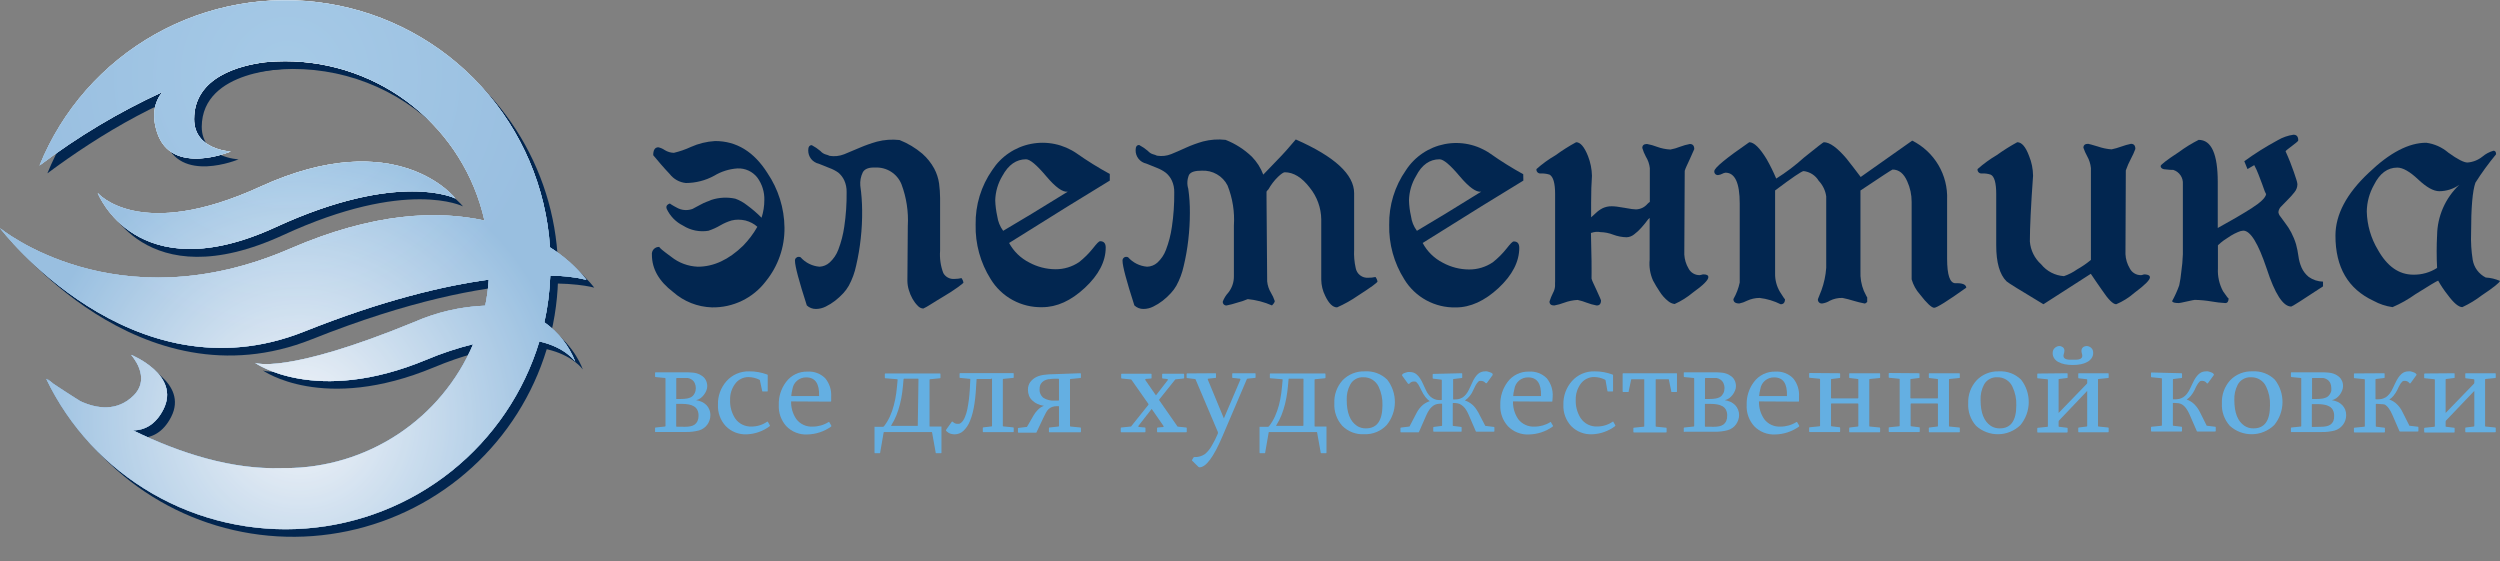 <?xml version="1.0" encoding="UTF-8"?>
<svg xmlns="http://www.w3.org/2000/svg" width="205" height="46" viewBox="0 0 205 46" fill="none">
  <rect x="0" y="0" width="205" height="46" fill="#808080" stroke="none"/>
  <g clip-path="url(#clip0_72_98135)">
    <path d="M53.457 20.897C53.446 20.812 53.454 20.726 53.481 20.645C53.507 20.563 53.552 20.489 53.611 20.427C53.67 20.364 53.742 20.316 53.822 20.285C53.902 20.255 53.988 20.242 54.074 20.248C54.032 20.29 54.356 20.561 55.045 21.062C55.665 21.557 56.428 21.84 57.221 21.87C58.517 21.87 59.754 21.297 60.932 20.152C61.388 19.686 61.781 19.164 62.103 18.598C61.971 18.475 61.822 18.37 61.661 18.288C61.492 18.198 61.312 18.129 61.127 18.08C60.934 18.036 60.737 18.013 60.539 18.012C60.352 18.012 60.166 18.035 59.985 18.08C59.663 18.177 59.353 18.311 59.062 18.482C58.755 18.663 58.429 18.81 58.091 18.922C57.37 19.041 56.63 18.891 56.012 18.501C55.426 18.21 54.956 17.731 54.676 17.141C54.589 16.923 54.676 16.773 54.939 16.686C54.914 16.686 55.109 16.826 55.522 17.04C55.87 17.23 56.28 17.276 56.663 17.17C56.755 17.151 56.843 17.113 56.92 17.059C57.051 16.981 57.226 16.889 57.44 16.783C57.607 16.689 57.78 16.608 57.96 16.541C58.083 16.5 58.203 16.452 58.319 16.396C58.959 16.185 59.643 16.15 60.301 16.294C60.641 16.416 60.959 16.593 61.243 16.817C61.672 17.129 62.075 17.475 62.448 17.853C62.599 17.383 62.676 16.893 62.676 16.401C62.694 15.745 62.494 15.102 62.108 14.571C61.917 14.321 61.667 14.121 61.381 13.989C61.095 13.857 60.781 13.796 60.466 13.811C59.792 13.856 59.139 14.062 58.562 14.411C57.85 14.8 57.052 15.005 56.24 15.007C55.98 14.98 55.728 14.901 55.5 14.773C55.272 14.646 55.073 14.473 54.914 14.266C54.429 13.758 53.996 13.245 53.564 12.727C53.564 12.296 53.705 12.078 53.987 12.078C54.173 12.12 54.35 12.197 54.506 12.306C54.731 12.446 54.989 12.524 55.254 12.533C55.736 12.419 56.205 12.257 56.653 12.049C57.279 11.77 57.95 11.606 58.635 11.565C60.393 11.565 61.824 12.44 62.929 14.189C63.823 15.511 64.309 17.066 64.328 18.661C64.35 20.262 63.808 21.82 62.797 23.065C62.282 23.744 61.614 24.292 60.845 24.664C60.077 25.036 59.231 25.221 58.377 25.205C57.2 25.169 56.072 24.722 55.191 23.941C54.035 23.061 53.457 22.046 53.457 20.897Z" fill="#022650"></path>
    <path d="M71.784 13.739C71.24 13.714 70.895 13.85 70.744 14.14C70.581 14.479 70.513 14.855 70.545 15.229C70.64 15.895 70.69 16.566 70.695 17.238C70.705 18.017 70.666 18.796 70.579 19.571C70.499 20.312 70.374 21.047 70.205 21.773C70.087 22.35 69.883 22.906 69.603 23.424C69.477 23.647 69.325 23.855 69.151 24.043C68.945 24.266 68.721 24.472 68.481 24.658C68.239 24.846 67.979 25.008 67.704 25.142C67.456 25.266 67.184 25.332 66.907 25.335C66.629 25.338 66.362 25.234 66.159 25.045C65.511 23.038 65.188 21.818 65.188 21.386C65.184 21.345 65.189 21.304 65.202 21.266C65.215 21.227 65.236 21.192 65.263 21.161C65.291 21.131 65.324 21.107 65.361 21.089C65.398 21.072 65.438 21.063 65.479 21.062C65.535 21.06 65.592 21.07 65.644 21.091C66.042 21.542 66.602 21.822 67.203 21.87C67.51 21.855 67.802 21.733 68.029 21.526C68.348 21.236 68.593 20.874 68.743 20.471C68.975 19.865 69.137 19.235 69.229 18.593C69.369 17.654 69.434 16.706 69.423 15.757C69.433 15.424 69.366 15.093 69.229 14.789C69.115 14.545 68.949 14.328 68.743 14.155C68.523 13.999 68.283 13.874 68.029 13.782C67.747 13.676 67.456 13.555 67.15 13.429C66.898 13.375 66.673 13.235 66.513 13.034C66.354 12.832 66.27 12.582 66.275 12.325C66.275 12.044 66.373 11.904 66.567 11.904C66.822 12.039 67.061 12.202 67.281 12.388C67.392 12.518 67.539 12.614 67.704 12.664C67.816 12.691 67.925 12.73 68.029 12.78C68.43 12.844 68.841 12.799 69.219 12.65C69.598 12.499 70.006 12.325 70.453 12.132C70.926 11.927 71.413 11.754 71.91 11.614C72.515 11.457 73.144 11.413 73.765 11.483C74.444 11.752 75.074 12.13 75.63 12.601C76.022 12.947 76.351 13.358 76.602 13.816C76.807 14.199 76.943 14.615 77.005 15.045C77.058 15.443 77.086 15.844 77.088 16.246V20.558C77.04 21.18 77.129 21.804 77.35 22.388C77.438 22.548 77.57 22.678 77.732 22.764C77.893 22.85 78.076 22.888 78.258 22.872C78.456 22.873 78.653 22.85 78.846 22.804C78.924 22.911 78.979 23.033 79.006 23.162C79.006 23.206 78.836 23.341 78.52 23.569C78.205 23.796 77.811 24.053 77.398 24.295C76.986 24.537 76.607 24.779 76.262 24.992C76.085 25.108 75.9 25.212 75.708 25.302C75.621 25.295 75.537 25.272 75.459 25.233C75.382 25.194 75.313 25.14 75.256 25.074C75.088 24.906 74.944 24.715 74.829 24.508C74.699 24.277 74.596 24.032 74.523 23.777C74.448 23.535 74.409 23.284 74.406 23.032L74.44 18.53C74.507 17.366 74.33 16.201 73.921 15.108C73.751 14.687 73.454 14.329 73.071 14.084C72.688 13.839 72.238 13.718 71.784 13.739Z" fill="#022650"></path>
    <path d="M91.003 14.808C89.183 15.905 86.431 17.611 82.746 19.924C83.12 20.613 83.696 21.172 84.397 21.526C85.056 21.884 85.794 22.074 86.544 22.078C87.237 22.084 87.914 21.88 88.487 21.492C88.909 21.16 89.29 20.78 89.624 20.36C89.93 19.973 90.109 19.779 90.211 19.779C90.512 19.779 90.668 19.948 90.668 20.297C90.668 21.439 90.095 22.543 88.958 23.603C87.822 24.663 86.656 25.19 85.461 25.19C84.615 25.21 83.78 25.008 83.038 24.604C82.296 24.199 81.674 23.607 81.235 22.886C80.393 21.548 79.964 19.993 80.002 18.414C79.973 16.817 80.451 15.252 81.366 13.942C81.724 13.391 82.189 12.917 82.735 12.549C83.28 12.181 83.894 11.925 84.54 11.799C85.186 11.672 85.852 11.676 86.496 11.81C87.141 11.945 87.752 12.207 88.293 12.582C89.163 13.194 90.068 13.756 91.003 14.266V14.808ZM87.554 15.718C87.143 15.779 86.552 15.354 85.781 14.44C85.011 13.527 84.464 13.067 84.14 13.061C83.337 13.061 82.689 13.514 82.197 14.421C81.831 15.029 81.628 15.721 81.609 16.43C81.624 16.866 81.68 17.3 81.774 17.727C81.832 18.161 81.999 18.575 82.26 18.927C83.597 18.146 85.362 17.077 87.554 15.718Z" fill="#022650"></path>
    <path d="M103.908 23.07C103.94 23.403 104.046 23.724 104.219 24.009C104.349 24.222 104.454 24.45 104.53 24.687C104.53 24.774 104.452 24.895 104.302 25.045C103.671 24.769 103.001 24.594 102.315 24.527C102.037 24.647 101.75 24.744 101.456 24.817C101.174 24.911 100.887 24.987 100.596 25.045C100.552 25.052 100.507 25.048 100.464 25.034C100.422 25.02 100.383 24.996 100.351 24.964C100.32 24.933 100.296 24.894 100.282 24.852C100.268 24.81 100.264 24.765 100.27 24.721C100.374 24.453 100.528 24.206 100.722 23.995C101.019 23.62 101.18 23.156 101.179 22.678V18.501C101.252 17.379 101.075 16.255 100.659 15.21C100.463 14.825 100.159 14.505 99.784 14.29C99.409 14.074 98.979 13.972 98.546 13.995C98.002 13.995 97.657 14.087 97.502 14.334C97.343 14.698 97.32 15.107 97.439 15.486C97.532 16.135 97.576 16.79 97.57 17.446C97.57 18.193 97.526 18.94 97.439 19.682C97.358 20.397 97.233 21.107 97.065 21.807C96.943 22.372 96.74 22.916 96.463 23.424C96.336 23.648 96.183 23.856 96.006 24.043C95.803 24.267 95.58 24.473 95.341 24.658C95.099 24.846 94.839 25.008 94.563 25.142C94.316 25.266 94.044 25.332 93.767 25.335C93.489 25.339 93.221 25.235 93.019 25.045C92.371 23.038 92.047 21.818 92.047 21.386C92.044 21.345 92.049 21.304 92.062 21.266C92.075 21.227 92.096 21.192 92.123 21.161C92.15 21.131 92.184 21.107 92.221 21.089C92.258 21.072 92.298 21.063 92.339 21.062C92.394 21.06 92.448 21.07 92.499 21.091C92.9 21.542 93.46 21.821 94.063 21.87C94.369 21.861 94.663 21.747 94.894 21.546C95.213 21.255 95.457 20.894 95.608 20.49C95.839 19.884 96.002 19.255 96.093 18.613C96.234 17.674 96.299 16.725 96.288 15.776C96.298 15.443 96.231 15.112 96.093 14.808C95.98 14.564 95.814 14.348 95.608 14.174C95.383 14.005 95.136 13.868 94.874 13.768C94.593 13.661 94.301 13.54 93.995 13.414C93.743 13.36 93.518 13.221 93.359 13.019C93.199 12.818 93.115 12.567 93.121 12.311C93.121 12.03 93.218 11.89 93.412 11.89C93.667 12.025 93.906 12.187 94.126 12.374C94.238 12.504 94.384 12.6 94.549 12.65C94.661 12.677 94.77 12.716 94.874 12.766C95.269 12.831 95.674 12.785 96.045 12.635C96.414 12.485 96.812 12.311 97.235 12.117C97.692 11.91 98.165 11.737 98.648 11.599C99.252 11.443 99.879 11.398 100.499 11.469C101.298 11.783 102.027 12.25 102.646 12.843C103.06 13.264 103.381 13.767 103.588 14.319C103.894 13.995 104.282 13.588 104.758 13.104C105.234 12.62 105.73 12.064 106.254 11.435C109.444 12.838 111.039 14.308 111.039 15.844V20.476C111.013 20.976 111.056 21.478 111.165 21.967C111.205 22.208 111.334 22.425 111.528 22.575C111.722 22.725 111.965 22.797 112.209 22.775C112.405 22.777 112.601 22.756 112.792 22.712C112.872 22.818 112.929 22.94 112.957 23.07C112.957 23.177 112.423 23.554 111.364 24.237C110.822 24.614 110.245 24.938 109.64 25.205C109.29 25.205 108.966 24.89 108.668 24.261C108.46 23.849 108.349 23.396 108.343 22.935V17.983C108.329 17.038 107.997 16.124 107.401 15.389C106.753 14.547 106.07 14.126 105.351 14.126C105.244 14.126 105.055 14.257 104.783 14.513C104.481 14.811 104.223 15.15 104.015 15.52C103.954 15.577 103.9 15.642 103.855 15.713V16.231L103.908 23.07Z" fill="#022650"></path>
    <path d="M124.916 14.808C123.096 15.905 120.343 17.611 116.659 19.924C117.03 20.621 117.609 21.188 118.315 21.546C118.973 21.904 119.711 22.094 120.462 22.097C121.154 22.102 121.831 21.898 122.404 21.512C122.826 21.18 123.208 20.799 123.541 20.379C123.842 19.992 124.027 19.798 124.129 19.798C124.43 19.798 124.58 19.968 124.58 20.316C124.58 21.459 124.012 22.56 122.876 23.622C121.734 24.677 120.573 25.209 119.379 25.209C118.533 25.23 117.697 25.028 116.955 24.623C116.213 24.219 115.591 23.626 115.153 22.906C114.309 21.568 113.878 20.013 113.914 18.433C113.887 16.836 114.367 15.271 115.284 13.961C115.642 13.41 116.107 12.936 116.652 12.568C117.197 12.2 117.811 11.945 118.458 11.818C119.104 11.691 119.769 11.695 120.414 11.829C121.059 11.964 121.669 12.226 122.21 12.601C123.076 13.213 123.976 13.775 124.906 14.286L124.916 14.808ZM121.457 15.718C121.046 15.78 120.455 15.354 119.685 14.44C118.912 13.521 118.368 13.061 118.043 13.061C117.237 13.061 116.586 13.516 116.124 14.421C115.756 15.028 115.553 15.72 115.537 16.43C115.549 16.866 115.604 17.301 115.702 17.727C115.756 18.162 115.924 18.576 116.187 18.927C117.518 18.146 119.275 17.077 121.457 15.718Z" fill="#022650"></path>
    <path d="M127.519 23.201V15.907C127.519 15.021 127.369 14.494 127.063 14.319C126.832 14.247 126.59 14.215 126.349 14.223C126.3 14.23 126.25 14.226 126.203 14.21C126.156 14.195 126.113 14.169 126.078 14.134C126.043 14.099 126.017 14.056 126.001 14.01C125.986 13.963 125.982 13.913 125.989 13.864C126.47 13.434 126.994 13.055 127.553 12.732C128.092 12.338 128.656 11.98 129.243 11.662C129.59 11.662 129.914 12.04 130.215 12.795C130.419 13.312 130.529 13.861 130.54 14.416C130.497 15.021 130.472 15.757 130.472 16.618V17.819C130.579 17.712 130.701 17.606 130.832 17.494C131.003 17.326 131.2 17.183 131.415 17.073C131.648 16.963 131.904 16.909 132.163 16.914C132.304 16.916 132.445 16.925 132.585 16.943L133.202 17.04L133.804 17.141C133.919 17.157 134.034 17.166 134.149 17.17C134.329 17.166 134.506 17.123 134.669 17.046C134.831 16.968 134.975 16.857 135.091 16.72C135.15 16.658 135.215 16.603 135.286 16.555V13.782C135.248 13.449 135.137 13.128 134.96 12.843C134.837 12.617 134.74 12.379 134.669 12.132C134.669 11.914 134.8 11.807 135.057 11.807C135.334 11.858 135.606 11.934 135.869 12.035C136.224 12.166 136.597 12.243 136.976 12.262C137.243 12.212 137.505 12.136 137.758 12.035C138.021 11.935 138.292 11.858 138.569 11.807C138.807 11.807 138.929 11.948 138.929 12.228C138.929 12.228 138.807 12.519 138.569 13.037C138.462 13.274 138.37 13.477 138.292 13.637C138.236 13.758 138.187 13.882 138.147 14.01L138.113 20.878C138.136 21.277 138.254 21.665 138.457 22.01C138.543 22.178 138.673 22.319 138.835 22.416C138.996 22.514 139.182 22.564 139.371 22.562C139.42 22.56 139.469 22.55 139.516 22.533C139.573 22.509 139.634 22.497 139.696 22.499C139.953 22.499 140.085 22.576 140.085 22.727C140.085 22.965 139.662 23.386 138.817 23.99C138.364 24.37 137.861 24.686 137.321 24.929C137.129 24.904 136.949 24.825 136.801 24.701C136.516 24.476 136.272 24.203 136.082 23.893C135.888 23.606 135.71 23.308 135.548 23.002C135.31 22.468 135.214 21.881 135.271 21.299V17.867L135.14 17.993C134.968 18.23 134.783 18.458 134.586 18.675C134.407 18.88 134.207 19.064 133.989 19.227C133.817 19.365 133.606 19.444 133.387 19.455C133.008 19.448 132.633 19.376 132.279 19.242C131.947 19.113 131.596 19.043 131.24 19.034C130.989 18.986 130.731 19.008 130.492 19.096H130.458V19.13C130.482 19.948 130.497 20.703 130.506 21.395C130.516 22.088 130.506 22.576 130.506 22.848C130.543 22.976 130.592 23.101 130.652 23.22L130.929 23.816C131.167 24.338 131.283 24.605 131.283 24.629C131.283 24.909 131.167 25.05 130.929 25.05C130.65 24.999 130.377 24.923 130.113 24.822C129.87 24.726 129.62 24.65 129.365 24.595C128.988 24.614 128.616 24.691 128.262 24.822C127.998 24.923 127.725 24.999 127.446 25.05C127.189 25.05 127.058 24.938 127.058 24.726C127.136 24.481 127.234 24.243 127.349 24.014C127.444 23.844 127.5 23.656 127.514 23.462V23.07L127.519 23.201Z" fill="#022650"></path>
    <path d="M161.237 23.588C159.697 24.687 158.808 25.238 158.604 25.238C158.4 25.238 157.997 24.871 157.434 24.14C157.117 23.784 156.885 23.363 156.754 22.906V16.555C156.758 15.975 156.635 15.4 156.394 14.871C156.113 14.223 155.709 13.903 155.19 13.903C155.148 13.903 154.27 14.476 152.557 15.621V22.233C152.531 22.785 152.626 23.337 152.834 23.849C153.019 24.24 153.111 24.414 153.111 24.372V24.759C153.023 24.846 152.955 24.89 152.912 24.89C152.6 24.831 152.292 24.755 151.989 24.663C151.692 24.569 151.391 24.492 151.085 24.43C150.725 24.419 150.368 24.497 150.046 24.658C149.857 24.777 149.645 24.854 149.424 24.885C149.376 24.892 149.326 24.887 149.28 24.871C149.234 24.855 149.192 24.829 149.157 24.794C149.123 24.76 149.097 24.717 149.082 24.671C149.067 24.625 149.063 24.575 149.07 24.527C149.07 24.527 149.167 24.304 149.361 23.796C149.574 23.207 149.705 22.591 149.75 21.967V16.101C149.682 15.621 149.466 15.175 149.133 14.823C149.002 14.605 148.822 14.421 148.609 14.283C148.395 14.146 148.152 14.059 147.899 14.029C147.747 14.029 146.967 14.558 145.558 15.617V22.422C145.546 22.956 145.686 23.483 145.961 23.941C146.233 24.377 146.369 24.571 146.369 24.527C146.369 24.808 146.253 24.948 146.015 24.948C145.473 24.677 144.888 24.502 144.285 24.43C143.931 24.432 143.582 24.51 143.261 24.658C143.061 24.763 142.846 24.84 142.624 24.885C142.299 24.885 142.139 24.764 142.139 24.527C142.382 24.103 142.557 23.645 142.658 23.167V16.686C142.658 15.002 142.268 14.16 141.488 14.16C141.39 14.175 141.297 14.208 141.211 14.256C141.114 14.307 141.009 14.34 140.9 14.353C140.856 14.36 140.811 14.356 140.768 14.342C140.726 14.328 140.687 14.304 140.655 14.273C140.624 14.241 140.6 14.203 140.586 14.16C140.572 14.118 140.568 14.073 140.575 14.029C140.575 13.768 141.53 12.979 143.44 11.662C143.829 11.662 144.305 12.127 144.868 13.056C145.16 13.57 145.421 14.1 145.65 14.644C146.457 14.138 147.218 13.563 147.923 12.925C148.968 12.083 149.507 11.662 149.551 11.662C150.036 11.662 150.648 12.107 151.406 12.993C151.795 13.477 152.183 13.995 152.577 14.513L156.802 11.531C157.695 11.979 158.44 12.674 158.948 13.532C159.455 14.39 159.703 15.376 159.663 16.372V21.212C159.663 22.552 159.891 23.225 160.348 23.225C160.911 23.201 161.217 23.327 161.237 23.588Z" fill="#022650"></path>
    <path d="M176.294 22.746C176.294 22.959 175.871 23.38 175.026 24.009C174.581 24.4 174.076 24.717 173.53 24.948C173.268 24.948 172.879 24.561 172.36 23.782C172.054 23.351 171.753 22.906 171.447 22.451L167.561 24.948C165.652 23.806 164.647 23.177 164.535 23.07C163.972 22.509 163.69 21.525 163.69 20.118V15.907C163.69 15.002 163.539 14.455 163.233 14.319C163.003 14.243 162.761 14.211 162.519 14.223C162.47 14.23 162.42 14.226 162.373 14.21C162.326 14.195 162.284 14.169 162.249 14.134C162.214 14.099 162.187 14.056 162.172 14.01C162.157 13.963 162.152 13.913 162.16 13.864C162.647 13.431 163.176 13.047 163.738 12.717C164.274 12.331 164.834 11.978 165.414 11.662C165.783 11.662 166.107 12.04 166.386 12.795C166.597 13.309 166.707 13.86 166.711 14.416C166.536 16.86 166.449 18.651 166.449 19.798C166.504 20.52 166.836 21.192 167.376 21.676C167.604 21.957 167.888 22.189 168.21 22.355C168.532 22.522 168.885 22.62 169.246 22.644C169.629 22.512 169.99 22.327 170.32 22.093C170.722 21.868 171.102 21.607 171.456 21.313V13.782C171.422 13.442 171.318 13.112 171.15 12.814C171.026 12.591 170.922 12.358 170.84 12.117C170.84 11.899 170.971 11.793 171.228 11.793C171.272 11.793 171.544 11.87 172.044 12.02C172.4 12.144 172.771 12.22 173.147 12.248C173.417 12.192 173.684 12.116 173.943 12.02C174.203 11.926 174.469 11.85 174.74 11.793C174.978 11.793 175.099 11.933 175.099 12.214C174.999 12.487 174.879 12.752 174.74 13.008C174.573 13.319 174.432 13.642 174.317 13.976L174.288 20.844C174.309 21.256 174.431 21.656 174.643 22.01C174.728 22.178 174.859 22.319 175.02 22.416C175.181 22.514 175.367 22.564 175.556 22.562C175.606 22.561 175.655 22.551 175.701 22.533C175.758 22.509 175.82 22.497 175.881 22.499C176.163 22.518 176.294 22.596 176.294 22.746Z" fill="#022650"></path>
    <path d="M182.472 24.851C182.096 24.831 181.721 24.788 181.35 24.721C180.895 24.642 180.434 24.599 179.971 24.59C179.927 24.59 179.709 24.634 179.32 24.721C178.932 24.808 178.713 24.851 178.669 24.851C178.32 24.851 178.135 24.798 178.116 24.687C178.344 24.272 178.539 23.84 178.698 23.394C178.774 23.035 178.829 22.671 178.864 22.305C178.934 21.824 178.978 21.34 178.995 20.853V15.099C179.015 14.845 178.949 14.592 178.807 14.38C178.665 14.169 178.456 14.011 178.213 13.932C178.028 13.934 177.843 13.922 177.659 13.898C177.334 13.898 177.173 13.782 177.173 13.608C177.173 13.521 177.659 13.124 178.669 12.47C179.18 12.09 179.723 11.755 180.292 11.469C181.334 11.469 181.856 12.624 181.856 14.934V18.695C182.957 18.091 183.883 17.551 184.634 17.073C185.382 16.589 185.78 16.212 185.824 15.907C185.824 15.907 185.761 15.834 185.707 15.679C185.654 15.524 185.581 15.336 185.498 15.099C185.416 14.861 185.314 14.615 185.202 14.319C185.102 14.052 184.983 13.792 184.848 13.54L184.294 13.864L184.032 13.221C184.903 12.587 185.817 12.013 186.766 11.502C187.164 11.267 187.605 11.112 188.063 11.047C188.325 11.047 188.456 11.197 188.456 11.502C188.456 11.546 188.403 11.609 188.291 11.696L187.937 11.972C187.806 12.069 187.684 12.161 187.577 12.248C187.47 12.335 187.417 12.388 187.417 12.408C187.543 12.688 187.67 12.979 187.791 13.284C187.912 13.588 188.01 13.86 188.097 14.111C188.184 14.363 188.257 14.595 188.311 14.755C188.348 14.867 188.374 14.982 188.388 15.099C188.388 15.341 188.302 15.576 188.146 15.762C187.981 15.973 187.802 16.174 187.611 16.362C187.417 16.555 187.237 16.739 187.072 16.914C186.933 17.039 186.846 17.212 186.829 17.398C186.848 17.531 186.905 17.655 186.994 17.756L187.398 18.308C187.582 18.546 187.745 18.8 187.883 19.067C188.045 19.377 188.177 19.701 188.277 20.035C188.363 20.354 188.427 20.677 188.471 21.003C188.512 21.327 188.599 21.643 188.728 21.942C188.862 22.24 189.063 22.502 189.316 22.707C189.659 22.95 190.067 23.084 190.487 23.094V23.482C188.816 24.585 187.951 25.137 187.883 25.137C187.213 25.137 186.541 24.099 185.868 22.025C185.173 19.953 184.537 18.913 183.949 18.913C183.797 18.924 183.649 18.963 183.512 19.029C183.316 19.112 183.126 19.209 182.944 19.319C182.749 19.44 182.55 19.571 182.356 19.706C182.185 19.83 182.022 19.966 181.87 20.113V22.01C181.835 22.663 181.982 23.313 182.293 23.888C182.574 24.299 182.725 24.493 182.749 24.474C182.735 24.721 182.657 24.851 182.472 24.851Z" fill="#022650"></path>
    <path d="M205 23.036C204.956 23.186 204.461 23.583 203.509 24.217C203.014 24.598 202.478 24.923 201.911 25.185C201.61 25.185 201.207 24.851 200.711 24.178C200.419 23.811 200.158 23.421 199.929 23.012C199.8 23.054 199.176 23.427 198.059 24.13C197.476 24.548 196.849 24.901 196.189 25.185C195.642 25.109 195.113 24.934 194.63 24.667C192.545 23.699 191.504 21.917 191.507 19.319C191.507 17.593 192.417 15.876 194.237 14.169C195.949 12.524 197.522 11.703 198.953 11.706C199.621 11.794 200.249 12.075 200.76 12.514C201.508 13.056 202.032 13.327 202.338 13.327C202.784 13.292 203.209 13.123 203.557 12.843C203.822 12.619 204.132 12.454 204.466 12.359C204.607 12.359 204.679 12.456 204.679 12.649C204.065 13.39 203.499 14.17 202.984 14.982C202.746 15.655 202.63 17.025 202.63 19.101C202.602 19.838 202.646 20.575 202.761 21.303C202.812 21.612 202.936 21.904 203.121 22.157C203.307 22.409 203.549 22.614 203.829 22.756C204.233 22.779 204.63 22.874 205 23.036ZM201.653 15.162C201.176 15.495 200.609 15.675 200.026 15.679C199.541 15.679 198.972 15.355 198.287 14.711C197.603 14.068 197.034 13.743 196.578 13.743C195.775 13.743 195.137 14.218 194.664 15.166C194.29 15.831 194.088 16.578 194.076 17.34C194.101 18.447 194.414 19.53 194.985 20.481C195.747 21.841 196.709 22.523 197.899 22.523C198.587 22.535 199.263 22.343 199.842 21.971C199.795 21.075 199.795 20.177 199.842 19.28C199.854 18.508 200.022 17.746 200.333 17.039C200.645 16.331 201.096 15.693 201.658 15.162H201.653Z" fill="#022650"></path>
    <path d="M53.715 35.393V35.112C53.715 35.074 53.715 35.054 53.778 35.054L54.512 34.977C54.551 34.977 54.57 34.977 54.57 34.923V31.051C54.571 31.044 54.57 31.036 54.567 31.028C54.565 31.021 54.56 31.014 54.555 31.009C54.549 31.003 54.542 30.999 54.535 30.996C54.528 30.994 54.52 30.993 54.512 30.993L53.778 30.921C53.77 30.922 53.761 30.92 53.753 30.918C53.745 30.915 53.738 30.91 53.732 30.904C53.726 30.898 53.721 30.891 53.718 30.883C53.715 30.875 53.714 30.866 53.715 30.858V30.582C53.715 30.543 53.715 30.529 53.778 30.529H56.09C56.353 30.529 56.576 30.529 56.795 30.553C56.997 30.569 57.195 30.621 57.378 30.708C57.461 30.752 57.541 30.802 57.616 30.858C57.69 30.914 57.755 30.981 57.81 31.056C57.865 31.139 57.91 31.228 57.941 31.323C57.977 31.429 57.995 31.54 57.995 31.652C57.995 31.779 57.971 31.906 57.922 32.024C57.872 32.149 57.805 32.266 57.723 32.373C57.643 32.479 57.548 32.574 57.441 32.654C57.332 32.731 57.208 32.786 57.077 32.813C57.245 32.839 57.408 32.888 57.562 32.958C57.699 33.025 57.824 33.113 57.932 33.22C58.032 33.324 58.112 33.448 58.165 33.583C58.227 33.736 58.257 33.901 58.252 34.067C58.25 34.2 58.227 34.333 58.184 34.459C58.141 34.584 58.081 34.703 58.005 34.812C57.837 35.047 57.593 35.218 57.315 35.296C56.966 35.387 56.606 35.43 56.246 35.422H53.778C53.734 35.446 53.715 35.427 53.715 35.393ZM55.454 31.037V32.687C55.45 32.697 55.45 32.707 55.454 32.716H55.809C55.986 32.719 56.163 32.706 56.338 32.678C56.451 32.657 56.561 32.621 56.664 32.571C56.729 32.534 56.788 32.486 56.839 32.431C56.887 32.375 56.928 32.313 56.96 32.247C56.994 32.183 57.018 32.114 57.033 32.044C57.048 31.97 57.057 31.896 57.057 31.821C57.057 31.686 57.029 31.553 56.975 31.429C56.923 31.307 56.837 31.203 56.727 31.129L56.567 31.042C56.515 31.021 56.461 31.007 56.406 30.998H56.197H55.498C55.487 30.999 55.476 31.004 55.468 31.012C55.46 31.02 55.455 31.031 55.454 31.042V31.037ZM56.183 34.996C56.334 34.997 56.486 34.982 56.635 34.953C56.759 34.927 56.877 34.876 56.98 34.803C57.074 34.728 57.149 34.632 57.198 34.522C57.256 34.386 57.284 34.239 57.281 34.091C57.288 33.924 57.253 33.757 57.179 33.607C57.113 33.483 57.014 33.381 56.892 33.312C56.758 33.237 56.612 33.186 56.46 33.162C56.286 33.132 56.111 33.117 55.935 33.118H55.449C55.449 33.118 55.449 33.118 55.449 33.152V34.938C55.449 34.945 55.449 34.952 55.452 34.959C55.454 34.966 55.458 34.972 55.463 34.977C55.468 34.982 55.475 34.986 55.481 34.989C55.488 34.991 55.495 34.992 55.503 34.991L56.183 34.996Z" fill="#64AFE2"></path>
    <path d="M61.443 30.451C61.94 30.447 62.434 30.534 62.9 30.708C62.939 30.708 62.953 30.742 62.953 30.766V32.053C62.953 32.087 62.953 32.102 62.9 32.102H62.55C62.516 32.102 62.497 32.102 62.497 32.053L62.317 31.211C62.317 31.187 62.317 31.168 62.273 31.139C62.001 31.004 61.703 30.93 61.399 30.921C61.173 30.915 60.95 30.966 60.75 31.07C60.549 31.173 60.378 31.325 60.253 31.511C59.99 31.883 59.855 32.33 59.869 32.784C59.845 33.32 59.988 33.851 60.277 34.304C60.428 34.523 60.632 34.7 60.871 34.818C61.11 34.935 61.376 34.99 61.642 34.977C62.096 34.976 62.539 34.836 62.91 34.575C62.934 34.575 62.949 34.575 62.953 34.575C62.958 34.575 62.953 34.575 62.978 34.609L63.133 34.88C63.133 34.904 63.133 34.928 63.104 34.957C62.562 35.361 61.91 35.59 61.234 35.616C60.915 35.631 60.596 35.578 60.298 35.462C60.001 35.345 59.732 35.166 59.509 34.938C59.293 34.703 59.125 34.428 59.016 34.128C58.907 33.828 58.858 33.509 58.873 33.191C58.851 32.48 59.101 31.788 59.572 31.255C59.806 30.992 60.094 30.784 60.418 30.645C60.741 30.506 61.091 30.44 61.443 30.451Z" fill="#64AFE2"></path>
    <path d="M64.872 32.915C64.856 33.432 65.006 33.94 65.299 34.367C65.454 34.571 65.657 34.734 65.89 34.841C66.123 34.948 66.379 34.997 66.635 34.982C67.1 34.983 67.555 34.852 67.947 34.604C67.947 34.604 67.976 34.604 67.986 34.604C67.991 34.618 68.001 34.631 68.015 34.638L68.17 34.909C68.175 34.923 68.175 34.939 68.17 34.953C68.165 34.967 68.154 34.979 68.141 34.986C67.573 35.39 66.895 35.613 66.198 35.625C65.879 35.642 65.561 35.589 65.264 35.472C64.968 35.356 64.7 35.177 64.478 34.948C64.265 34.711 64.101 34.435 63.995 34.135C63.889 33.835 63.844 33.518 63.861 33.2C63.839 32.521 64.052 31.855 64.464 31.313C64.666 31.043 64.93 30.825 65.235 30.679C65.539 30.532 65.874 30.461 66.212 30.471C66.481 30.453 66.749 30.492 67.001 30.587C67.252 30.681 67.48 30.828 67.67 31.018C68.016 31.439 68.19 31.975 68.156 32.518C68.163 32.639 68.163 32.76 68.156 32.881C68.156 32.915 68.156 32.934 68.097 32.934L64.872 32.915ZM66.11 30.945C65.835 30.94 65.568 31.036 65.36 31.215C65.151 31.393 65.015 31.642 64.979 31.913C64.93 32.099 64.898 32.288 64.881 32.479H67.165C67.199 31.458 66.849 30.945 66.11 30.945Z" fill="#64AFE2"></path>
    <path fill-rule="evenodd" clip-rule="evenodd" d="M76.286 34.977H77.156C77.163 34.973 77.17 34.972 77.178 34.972C77.185 34.972 77.193 34.973 77.2 34.977C77.203 34.988 77.203 35 77.2 35.011V37.111C77.2 37.145 77.2 37.164 77.141 37.164H76.772C76.766 37.165 76.76 37.165 76.754 37.163C76.749 37.161 76.744 37.158 76.74 37.153C76.735 37.149 76.732 37.144 76.73 37.139C76.728 37.133 76.728 37.127 76.728 37.121L76.432 35.47C76.432 35.441 76.432 35.427 76.379 35.427H72.522L72.514 35.427C72.475 35.427 72.458 35.43 72.458 35.47L72.172 37.121C72.173 37.127 72.172 37.133 72.17 37.139C72.168 37.144 72.165 37.149 72.161 37.153C72.156 37.158 72.151 37.161 72.146 37.163C72.14 37.165 72.134 37.165 72.128 37.164H71.769C71.73 37.164 71.71 37.164 71.71 37.111V35.03C71.708 35.019 71.708 35.007 71.71 34.996C71.718 34.992 71.726 34.99 71.735 34.99C71.743 34.99 71.751 34.992 71.759 34.996H72.4C72.417 34.996 72.434 34.992 72.449 34.984C72.464 34.977 72.477 34.966 72.488 34.953C72.68 34.704 72.843 34.435 72.973 34.149C73.106 33.854 73.213 33.548 73.294 33.234C73.382 32.905 73.448 32.57 73.493 32.232C73.537 31.884 73.576 31.521 73.605 31.148C73.606 31.141 73.605 31.134 73.602 31.127C73.6 31.12 73.596 31.114 73.591 31.109C73.586 31.104 73.58 31.1 73.573 31.098C73.566 31.095 73.559 31.094 73.551 31.095L72.609 31.018C72.602 31.018 72.594 31.017 72.588 31.015C72.581 31.013 72.575 31.009 72.57 31.004C72.564 30.999 72.561 30.992 72.558 30.986C72.556 30.979 72.555 30.971 72.556 30.964V30.679C72.555 30.672 72.556 30.664 72.558 30.657C72.561 30.651 72.564 30.645 72.57 30.639C72.575 30.634 72.581 30.63 72.588 30.628C72.594 30.626 72.602 30.625 72.609 30.625H77.064C77.071 30.625 77.078 30.626 77.085 30.628C77.092 30.63 77.098 30.634 77.103 30.639C77.108 30.645 77.112 30.651 77.115 30.657C77.117 30.664 77.118 30.672 77.117 30.679V30.964C77.118 30.971 77.117 30.979 77.115 30.986C77.112 30.992 77.108 30.999 77.103 31.004C77.098 31.009 77.092 31.013 77.085 31.015C77.078 31.017 77.071 31.018 77.064 31.018L76.281 31.095C76.243 31.095 76.223 31.095 76.223 31.148V34.943C76.204 34.957 76.223 34.977 76.286 34.977ZM75.315 31.105V31.148L75.257 34.923H73.075V34.89C73.246 34.623 73.391 34.341 73.508 34.047C73.625 33.749 73.723 33.444 73.799 33.133C73.879 32.814 73.941 32.49 73.984 32.165C74.028 31.826 74.061 31.473 74.091 31.105C74.091 31.052 74.11 31.051 74.149 31.051H75.257C75.315 31.051 75.315 31.071 75.315 31.105Z" fill="#64AFE2"></path>
    <path d="M81.241 31.076H80.118H80.08C80.074 31.09 80.074 31.105 80.08 31.119C80.055 31.521 80.031 31.889 80.007 32.213C79.982 32.537 79.948 32.837 79.905 33.108C79.869 33.358 79.82 33.605 79.759 33.849C79.704 34.072 79.632 34.29 79.545 34.502C79.429 34.816 79.243 35.099 79.001 35.33C78.808 35.511 78.553 35.614 78.287 35.616C78.179 35.614 78.071 35.599 77.966 35.572C77.825 35.526 77.696 35.446 77.592 35.34C77.579 35.322 77.569 35.303 77.563 35.282C77.567 35.26 77.577 35.239 77.592 35.224L78.03 34.609C78.033 34.599 78.04 34.591 78.049 34.585C78.057 34.579 78.068 34.575 78.078 34.575C78.102 34.575 78.117 34.575 78.122 34.575C78.17 34.634 78.232 34.68 78.302 34.711C78.356 34.736 78.416 34.751 78.477 34.754C78.533 34.76 78.59 34.76 78.647 34.754C78.706 34.737 78.76 34.707 78.807 34.667C78.87 34.615 78.926 34.555 78.972 34.488C79.036 34.396 79.088 34.297 79.127 34.193C79.213 33.986 79.278 33.772 79.322 33.554C79.37 33.307 79.414 33.045 79.448 32.775C79.482 32.503 79.506 32.218 79.526 31.932C79.545 31.647 79.56 31.371 79.565 31.11C79.57 31.096 79.57 31.08 79.565 31.066H79.526L78.739 30.988C78.732 30.989 78.724 30.988 78.718 30.986C78.711 30.984 78.704 30.98 78.699 30.975C78.694 30.97 78.69 30.963 78.688 30.956C78.686 30.95 78.685 30.942 78.685 30.935V30.65C78.685 30.642 78.686 30.635 78.688 30.628C78.69 30.622 78.694 30.616 78.699 30.61C78.704 30.605 78.711 30.601 78.718 30.599C78.724 30.597 78.732 30.596 78.739 30.596H83.072C83.079 30.596 83.087 30.597 83.093 30.599C83.1 30.601 83.106 30.605 83.112 30.61C83.117 30.616 83.121 30.622 83.123 30.628C83.125 30.635 83.126 30.642 83.125 30.65V30.935C83.126 30.942 83.125 30.95 83.123 30.956C83.121 30.963 83.117 30.97 83.112 30.975C83.106 30.98 83.1 30.984 83.093 30.986C83.087 30.988 83.079 30.989 83.072 30.988L82.29 31.066C82.251 31.066 82.232 31.066 82.232 31.119V34.914C82.232 34.948 82.232 34.967 82.29 34.967L83.072 35.044C83.106 35.044 83.125 35.044 83.125 35.103V35.383C83.126 35.391 83.125 35.398 83.123 35.404C83.121 35.411 83.117 35.417 83.112 35.423C83.106 35.428 83.1 35.432 83.093 35.434C83.087 35.436 83.079 35.437 83.072 35.437H80.643C80.636 35.437 80.629 35.436 80.622 35.434C80.615 35.432 80.609 35.428 80.604 35.423C80.599 35.417 80.595 35.411 80.592 35.404C80.59 35.398 80.589 35.391 80.59 35.383V35.103C80.59 35.064 80.59 35.044 80.643 35.044L81.294 34.967C81.301 34.968 81.308 34.967 81.315 34.965C81.322 34.962 81.328 34.958 81.334 34.953C81.339 34.948 81.343 34.942 81.345 34.935C81.347 34.928 81.348 34.921 81.347 34.914V31.119C81.353 31.105 81.353 31.089 81.347 31.075C81.341 31.061 81.33 31.05 81.316 31.044C81.302 31.038 81.286 31.038 81.272 31.044C81.258 31.05 81.246 31.061 81.241 31.076Z" fill="#64AFE2"></path>
    <path d="M88.58 30.606C88.588 30.605 88.595 30.606 88.602 30.609C88.609 30.611 88.615 30.615 88.62 30.62C88.625 30.625 88.629 30.631 88.631 30.638C88.634 30.645 88.635 30.652 88.634 30.659V30.945C88.635 30.952 88.634 30.959 88.631 30.966C88.629 30.973 88.625 30.979 88.62 30.984C88.615 30.989 88.609 30.993 88.602 30.996C88.595 30.998 88.588 30.999 88.58 30.998L87.798 31.076C87.759 31.076 87.74 31.076 87.74 31.129V34.923C87.74 34.957 87.74 34.977 87.798 34.977L88.58 35.054C88.619 35.054 88.634 35.054 88.634 35.112V35.393C88.635 35.4 88.634 35.407 88.631 35.414C88.629 35.421 88.625 35.427 88.62 35.432C88.615 35.437 88.609 35.441 88.602 35.444C88.595 35.446 88.588 35.447 88.58 35.446H86.064C86.057 35.447 86.05 35.446 86.043 35.444C86.036 35.441 86.03 35.437 86.025 35.432C86.019 35.427 86.016 35.421 86.013 35.414C86.011 35.407 86.01 35.4 86.011 35.393V35.112C86.011 35.074 86.011 35.054 86.064 35.054L86.778 34.977C86.817 34.977 86.836 34.977 86.836 34.923V33.307H86.802H86.652C86.523 33.304 86.394 33.325 86.273 33.37C86.166 33.408 86.069 33.467 85.986 33.544C85.898 33.63 85.825 33.73 85.768 33.839C85.7 33.96 85.632 34.101 85.554 34.265L84.995 35.446C84.993 35.457 84.987 35.466 84.978 35.473C84.969 35.479 84.958 35.481 84.947 35.48H83.528C83.489 35.48 83.47 35.48 83.47 35.427V35.146C83.469 35.138 83.47 35.13 83.473 35.123C83.475 35.116 83.48 35.109 83.485 35.103C83.491 35.098 83.498 35.093 83.505 35.091C83.513 35.088 83.52 35.087 83.528 35.088L84.165 35.011C84.179 35.016 84.194 35.016 84.208 35.011L84.748 34.072C84.849 33.894 84.975 33.731 85.122 33.588C85.258 33.449 85.424 33.343 85.607 33.278C85.421 33.252 85.24 33.2 85.068 33.123C84.916 33.053 84.776 32.958 84.655 32.842C84.536 32.736 84.443 32.603 84.383 32.455C84.323 32.301 84.292 32.137 84.291 31.971C84.283 31.739 84.351 31.512 84.485 31.322C84.627 31.14 84.81 30.994 85.02 30.896C85.22 30.809 85.433 30.754 85.651 30.732C85.902 30.698 86.156 30.682 86.409 30.683L88.58 30.606ZM85.977 31.09C85.845 31.115 85.719 31.16 85.603 31.226C85.496 31.288 85.408 31.376 85.345 31.482C85.277 31.608 85.244 31.75 85.248 31.894C85.235 32.033 85.258 32.174 85.314 32.302C85.37 32.431 85.458 32.543 85.569 32.629C85.842 32.792 86.159 32.87 86.477 32.852H86.778C86.786 32.853 86.794 32.852 86.801 32.849C86.809 32.846 86.816 32.842 86.821 32.837C86.827 32.831 86.831 32.824 86.834 32.817C86.836 32.809 86.837 32.802 86.836 32.794V31.11C86.836 31.071 86.836 31.056 86.778 31.056H86.414C86.275 31.06 86.137 31.074 86.001 31.1L85.977 31.09Z" fill="#64AFE2"></path>
    <path d="M93.349 34.923C93.345 34.943 93.345 34.962 93.349 34.982C93.35 34.986 93.351 34.99 93.354 34.994C93.356 34.998 93.359 35.002 93.362 35.004C93.366 35.007 93.37 35.009 93.375 35.01C93.379 35.011 93.384 35.011 93.388 35.011L93.874 35.054C93.908 35.054 93.927 35.054 93.927 35.112V35.393C93.928 35.4 93.927 35.407 93.925 35.414C93.922 35.421 93.918 35.427 93.913 35.432C93.908 35.437 93.902 35.441 93.895 35.444C93.888 35.446 93.881 35.447 93.874 35.446H91.96C91.921 35.446 91.902 35.446 91.902 35.393V35.112C91.901 35.105 91.902 35.097 91.904 35.089C91.907 35.082 91.911 35.075 91.917 35.069C91.923 35.064 91.929 35.06 91.937 35.057C91.944 35.054 91.952 35.053 91.96 35.054L92.708 34.977C92.719 34.98 92.731 34.98 92.742 34.977L94.17 33.191C94.175 33.18 94.177 33.169 94.177 33.157C94.177 33.145 94.175 33.134 94.17 33.123L92.761 31.114H92.732L91.994 31.037C91.955 31.037 91.936 31.037 91.936 30.984V30.698C91.936 30.664 91.936 30.645 91.994 30.645H94.374C94.381 30.644 94.389 30.645 94.396 30.647C94.402 30.65 94.409 30.654 94.414 30.659C94.419 30.664 94.423 30.67 94.425 30.677C94.428 30.684 94.428 30.691 94.428 30.698V30.984C94.428 31.018 94.428 31.032 94.374 31.037L93.961 31.071C93.952 31.07 93.942 31.072 93.934 31.076C93.925 31.081 93.918 31.087 93.913 31.095C93.913 31.095 93.913 31.134 93.913 31.158L94.787 32.421L95.759 31.168C95.763 31.148 95.763 31.129 95.759 31.11C95.758 31.105 95.757 31.101 95.754 31.097C95.752 31.093 95.749 31.09 95.745 31.087C95.742 31.084 95.738 31.082 95.733 31.081C95.729 31.08 95.724 31.08 95.72 31.081L95.351 31.037C95.344 31.038 95.336 31.037 95.329 31.034C95.323 31.032 95.316 31.028 95.311 31.023C95.306 31.018 95.302 31.012 95.3 31.005C95.297 30.998 95.296 30.991 95.297 30.984V30.698C95.296 30.691 95.297 30.684 95.3 30.677C95.302 30.67 95.306 30.664 95.311 30.659C95.316 30.654 95.323 30.65 95.329 30.647C95.336 30.645 95.344 30.644 95.351 30.645H97.041C97.08 30.645 97.1 30.645 97.1 30.698V30.984C97.1 31.018 97.1 31.037 97.041 31.037L96.415 31.105C96.415 31.105 96.415 31.105 96.38 31.105L95.059 32.755C95.05 32.764 95.045 32.776 95.045 32.789C95.045 32.802 95.05 32.814 95.059 32.823L96.565 34.986C96.575 34.99 96.585 34.99 96.594 34.986L97.255 35.054C97.263 35.053 97.271 35.054 97.278 35.057C97.285 35.06 97.292 35.064 97.298 35.069C97.303 35.075 97.308 35.082 97.31 35.089C97.313 35.097 97.314 35.105 97.313 35.112V35.393C97.313 35.427 97.313 35.446 97.255 35.446H94.938C94.899 35.446 94.879 35.446 94.879 35.393V35.112C94.879 35.08 94.899 35.061 94.938 35.054L95.36 35.02C95.37 35.022 95.38 35.02 95.388 35.016C95.397 35.011 95.404 35.005 95.409 34.996C95.415 34.986 95.417 34.976 95.417 34.965C95.417 34.954 95.415 34.943 95.409 34.933L94.437 33.53L93.349 34.923Z" fill="#64AFE2"></path>
    <path d="M99.653 30.606C99.692 30.606 99.712 30.606 99.712 30.659V30.945C99.712 30.974 99.712 30.988 99.663 30.988L99.085 31.051C99.037 31.051 99.022 31.081 99.041 31.129L100.358 34.309L101.713 31.129C101.713 31.081 101.713 31.051 101.67 31.051L101.091 30.988C101.057 30.988 101.043 30.988 101.043 30.945V30.659C101.043 30.625 101.043 30.606 101.101 30.606H102.899C102.937 30.606 102.957 30.606 102.957 30.659V30.935C102.957 30.969 102.957 30.988 102.899 30.988L102.286 31.051C102.277 31.053 102.268 31.058 102.261 31.063C102.253 31.069 102.247 31.077 102.243 31.085L100.236 35.79C99.517 37.477 98.891 38.321 98.356 38.321C98.331 38.319 98.306 38.31 98.284 38.297L97.754 37.774C97.749 37.77 97.745 37.764 97.742 37.758C97.739 37.752 97.738 37.745 97.738 37.738C97.738 37.731 97.739 37.724 97.742 37.718C97.745 37.712 97.749 37.706 97.754 37.702L97.895 37.479C97.895 37.479 97.924 37.479 97.948 37.479C98.254 37.493 98.556 37.406 98.808 37.232C99.041 37.034 99.234 36.795 99.377 36.526C99.562 36.215 99.725 35.892 99.862 35.557C99.877 35.512 99.877 35.463 99.862 35.417L98.036 31.11C98.031 31.102 98.025 31.095 98.017 31.09C98.01 31.085 98.001 31.082 97.992 31.081L97.346 31.003C97.34 31.004 97.334 31.003 97.328 31.001C97.323 31 97.318 30.996 97.313 30.992C97.309 30.988 97.306 30.983 97.304 30.977C97.302 30.971 97.302 30.965 97.302 30.959V30.674C97.302 30.667 97.302 30.66 97.305 30.653C97.307 30.646 97.311 30.64 97.316 30.635C97.321 30.63 97.328 30.626 97.335 30.623C97.341 30.621 97.349 30.62 97.356 30.621L99.653 30.606Z" fill="#64AFE2"></path>
    <path d="M107.858 34.977H108.727C108.734 34.973 108.742 34.972 108.749 34.972C108.757 34.972 108.764 34.973 108.771 34.977C108.775 34.988 108.775 35 108.771 35.011V37.111C108.771 37.145 108.771 37.164 108.713 37.164H108.344C108.338 37.165 108.332 37.165 108.326 37.163C108.32 37.161 108.315 37.158 108.311 37.153C108.307 37.149 108.304 37.144 108.302 37.139C108.3 37.133 108.299 37.127 108.3 37.121L108.004 35.47C108.004 35.441 108.004 35.427 107.95 35.427H104.093C104.054 35.427 104.03 35.427 104.03 35.47L103.743 37.121C103.744 37.127 103.744 37.133 103.742 37.139C103.74 37.144 103.737 37.149 103.732 37.153C103.728 37.158 103.723 37.161 103.717 37.163C103.712 37.165 103.706 37.165 103.7 37.164H103.34C103.301 37.164 103.282 37.164 103.282 37.111V35.03C103.278 35.019 103.278 35.007 103.282 34.996C103.282 34.996 103.282 34.996 103.326 34.996H103.972C103.989 34.996 104.005 34.992 104.02 34.984C104.036 34.977 104.049 34.966 104.059 34.953C104.252 34.704 104.415 34.435 104.545 34.149C104.677 33.853 104.786 33.547 104.87 33.234C104.957 32.905 105.021 32.57 105.065 32.232C105.108 31.884 105.147 31.521 105.176 31.148C105.177 31.141 105.176 31.134 105.174 31.127C105.171 31.12 105.168 31.114 105.162 31.109C105.157 31.104 105.151 31.1 105.144 31.098C105.137 31.095 105.13 31.094 105.123 31.095L104.181 31.018C104.173 31.018 104.166 31.017 104.159 31.015C104.152 31.013 104.146 31.009 104.141 31.004C104.136 30.999 104.132 30.992 104.13 30.986C104.127 30.979 104.126 30.971 104.127 30.964V30.679C104.126 30.672 104.127 30.664 104.13 30.657C104.132 30.651 104.136 30.645 104.141 30.639C104.146 30.634 104.152 30.63 104.159 30.628C104.166 30.626 104.173 30.625 104.181 30.625H108.635C108.642 30.625 108.65 30.626 108.656 30.628C108.663 30.63 108.67 30.634 108.675 30.639C108.68 30.645 108.684 30.651 108.686 30.657C108.688 30.664 108.689 30.672 108.689 30.679V30.964C108.689 30.971 108.688 30.979 108.686 30.986C108.684 30.992 108.68 30.999 108.675 31.004C108.67 31.009 108.663 31.013 108.656 31.015C108.65 31.017 108.642 31.018 108.635 31.018L107.853 31.095C107.814 31.095 107.795 31.095 107.795 31.148V34.943C107.79 34.957 107.809 34.977 107.858 34.977ZM106.886 31.105C106.886 31.071 106.886 31.051 106.828 31.051H105.725C105.682 31.051 105.662 31.052 105.662 31.105C105.633 31.473 105.599 31.826 105.555 32.165C105.512 32.49 105.451 32.814 105.371 33.133C105.294 33.444 105.197 33.749 105.079 34.047C104.963 34.341 104.818 34.623 104.647 34.89C104.643 34.895 104.641 34.901 104.641 34.907C104.641 34.913 104.643 34.919 104.647 34.923C104.663 34.929 104.68 34.929 104.695 34.923H106.823C106.862 34.923 106.881 34.923 106.881 34.87L106.886 31.105Z" fill="#64AFE2"></path>
    <path d="M111.928 30.451C112.263 30.43 112.599 30.48 112.914 30.598C113.229 30.715 113.515 30.898 113.754 31.134C114.169 31.669 114.389 32.327 114.38 33.003C114.372 33.679 114.134 34.332 113.706 34.856C113.472 35.104 113.188 35.299 112.872 35.429C112.556 35.558 112.216 35.618 111.874 35.606C111.539 35.625 111.204 35.573 110.89 35.453C110.577 35.333 110.293 35.147 110.057 34.909C109.608 34.4 109.378 33.736 109.416 33.06C109.386 32.373 109.627 31.701 110.087 31.187C110.324 30.942 110.611 30.75 110.928 30.623C111.246 30.497 111.586 30.438 111.928 30.451ZM111.787 30.935C111.568 30.924 111.351 30.976 111.16 31.084C110.97 31.192 110.815 31.352 110.713 31.545C110.509 31.932 110.411 32.367 110.431 32.803C110.431 33.849 110.713 34.551 111.272 34.923C111.492 35.063 111.749 35.134 112.01 35.127C112.907 35.127 113.358 34.496 113.361 33.234C113.38 32.707 113.271 32.182 113.045 31.705C112.934 31.468 112.756 31.268 112.532 31.131C112.309 30.994 112.049 30.926 111.787 30.935Z" fill="#64AFE2"></path>
    <path d="M119.849 30.606C119.856 30.605 119.864 30.606 119.871 30.609C119.877 30.611 119.884 30.615 119.889 30.62C119.894 30.625 119.898 30.631 119.9 30.638C119.903 30.645 119.903 30.652 119.903 30.659V30.945C119.903 30.952 119.903 30.959 119.9 30.966C119.898 30.973 119.894 30.979 119.889 30.984C119.884 30.989 119.877 30.993 119.871 30.996C119.864 30.998 119.856 30.999 119.849 30.998L119.213 31.076C119.174 31.076 119.155 31.076 119.155 31.129V32.712C119.154 32.718 119.154 32.724 119.156 32.729C119.158 32.735 119.161 32.74 119.166 32.744C119.17 32.748 119.175 32.752 119.181 32.753C119.186 32.755 119.192 32.756 119.198 32.755H119.291C119.403 32.756 119.516 32.745 119.626 32.721C119.738 32.693 119.844 32.648 119.942 32.586C120.045 32.517 120.137 32.431 120.214 32.334C120.31 32.215 120.391 32.085 120.456 31.947L120.704 31.414C120.77 31.255 120.851 31.103 120.947 30.959C121.017 30.851 121.1 30.752 121.195 30.664C121.276 30.593 121.37 30.538 121.472 30.5C121.572 30.467 121.677 30.451 121.782 30.451H121.938L122.108 30.5L122.278 30.563C122.325 30.586 122.366 30.619 122.399 30.659C122.404 30.675 122.404 30.692 122.399 30.708C122.404 30.722 122.404 30.737 122.399 30.751L121.914 31.419C121.907 31.422 121.899 31.424 121.892 31.424C121.884 31.424 121.877 31.422 121.87 31.419C121.856 31.424 121.84 31.424 121.826 31.419C121.782 31.362 121.725 31.315 121.661 31.283C121.596 31.25 121.525 31.232 121.452 31.23H121.336C121.289 31.244 121.247 31.269 121.214 31.303C121.168 31.351 121.125 31.403 121.088 31.458C121.031 31.539 120.982 31.625 120.942 31.715L120.816 31.971C120.675 32.323 120.433 32.626 120.121 32.842C120.222 32.872 120.32 32.913 120.413 32.963C120.514 33.018 120.61 33.083 120.699 33.157C120.799 33.238 120.889 33.331 120.966 33.433C121.058 33.557 121.143 33.686 121.219 33.82L121.797 34.928C121.813 34.934 121.83 34.934 121.846 34.928L122.482 35.006C122.49 35.005 122.498 35.006 122.505 35.009C122.512 35.011 122.519 35.016 122.525 35.021C122.53 35.027 122.535 35.033 122.537 35.041C122.54 35.048 122.541 35.056 122.54 35.064V35.345C122.54 35.378 122.54 35.398 122.482 35.398H121.059C121.049 35.398 121.039 35.395 121.031 35.389C121.023 35.383 121.017 35.374 121.015 35.364L120.427 34.004C120.353 33.822 120.257 33.649 120.141 33.491C120.053 33.378 119.949 33.28 119.83 33.2C119.738 33.137 119.634 33.094 119.524 33.075C119.421 33.055 119.317 33.045 119.213 33.045H119.169C119.163 33.045 119.157 33.045 119.152 33.047C119.146 33.049 119.141 33.052 119.137 33.056C119.132 33.061 119.129 33.066 119.127 33.072C119.125 33.077 119.125 33.083 119.126 33.089V34.875C119.126 34.909 119.126 34.928 119.184 34.928L119.801 35.006C119.835 35.006 119.854 35.006 119.854 35.064V35.345C119.855 35.352 119.854 35.359 119.852 35.366C119.849 35.373 119.845 35.379 119.84 35.384C119.835 35.389 119.829 35.393 119.822 35.395C119.815 35.398 119.808 35.399 119.801 35.398H117.581C117.574 35.399 117.566 35.398 117.56 35.395C117.553 35.393 117.547 35.389 117.541 35.384C117.536 35.379 117.532 35.373 117.53 35.366C117.528 35.359 117.527 35.352 117.528 35.345V35.064C117.528 35.025 117.528 35.006 117.581 35.006L118.198 34.928C118.205 34.929 118.212 34.928 118.219 34.926C118.226 34.923 118.232 34.919 118.237 34.914C118.242 34.909 118.246 34.903 118.249 34.896C118.251 34.889 118.252 34.882 118.251 34.875V33.142C118.252 33.136 118.251 33.13 118.25 33.125C118.248 33.119 118.244 33.114 118.24 33.11C118.236 33.105 118.231 33.102 118.225 33.1C118.219 33.099 118.213 33.098 118.208 33.099H118.164C118.061 33.099 117.959 33.108 117.858 33.128C117.746 33.147 117.64 33.19 117.547 33.254C117.431 33.335 117.328 33.432 117.241 33.544C117.126 33.704 117.03 33.876 116.954 34.057L116.357 35.417C116.357 35.441 116.328 35.451 116.313 35.451H114.895C114.856 35.451 114.837 35.451 114.837 35.398V35.117C114.836 35.109 114.837 35.101 114.84 35.094C114.842 35.087 114.847 35.08 114.852 35.074C114.858 35.069 114.864 35.065 114.872 35.062C114.879 35.059 114.887 35.058 114.895 35.059L115.531 34.981C115.545 34.987 115.561 34.987 115.575 34.981L116.153 33.873C116.281 33.616 116.459 33.387 116.678 33.2C116.845 33.065 117.036 32.962 117.241 32.895C117.107 32.806 116.989 32.695 116.891 32.566C116.76 32.399 116.649 32.217 116.561 32.024L116.435 31.768C116.392 31.68 116.345 31.594 116.294 31.511C116.256 31.455 116.212 31.403 116.163 31.356C116.128 31.321 116.085 31.296 116.036 31.284C115.998 31.279 115.959 31.279 115.92 31.284C115.852 31.284 115.785 31.3 115.726 31.332C115.659 31.366 115.601 31.414 115.556 31.473C115.548 31.476 115.54 31.478 115.531 31.478C115.523 31.478 115.514 31.476 115.507 31.473C115.483 31.473 115.468 31.473 115.463 31.473L114.978 30.805C114.974 30.802 114.972 30.799 114.97 30.795C114.969 30.791 114.968 30.787 114.968 30.783C114.968 30.779 114.969 30.775 114.97 30.771C114.972 30.767 114.974 30.764 114.978 30.761C114.975 30.745 114.975 30.729 114.978 30.713C115.011 30.673 115.053 30.64 115.099 30.616L115.269 30.553L115.444 30.505H115.594C115.702 30.503 115.808 30.52 115.91 30.553C116.011 30.59 116.103 30.646 116.182 30.718C116.279 30.804 116.364 30.904 116.435 31.013C116.53 31.157 116.613 31.309 116.682 31.468L116.93 32C116.992 32.139 117.072 32.269 117.168 32.387C117.246 32.487 117.341 32.573 117.45 32.639C117.546 32.699 117.651 32.745 117.761 32.775C117.869 32.798 117.98 32.809 118.091 32.808H118.183C118.189 32.809 118.195 32.809 118.201 32.807C118.207 32.805 118.212 32.802 118.216 32.797C118.22 32.793 118.223 32.788 118.225 32.782C118.227 32.777 118.228 32.771 118.227 32.765V31.182C118.228 31.175 118.227 31.168 118.224 31.161C118.222 31.154 118.218 31.148 118.213 31.143C118.208 31.138 118.202 31.134 118.195 31.131C118.188 31.129 118.181 31.128 118.174 31.129L117.537 31.051C117.498 31.051 117.479 31.051 117.479 30.998V30.713C117.479 30.679 117.479 30.659 117.537 30.659L119.849 30.606Z" fill="#64AFE2"></path>
    <path d="M124.066 32.915C124.053 33.431 124.202 33.939 124.493 34.367C124.649 34.571 124.853 34.733 125.087 34.84C125.32 34.948 125.577 34.996 125.834 34.982C126.298 34.983 126.753 34.852 127.145 34.604C127.145 34.604 127.17 34.604 127.184 34.604C127.182 34.615 127.182 34.627 127.184 34.638L127.345 34.909C127.348 34.924 127.346 34.939 127.34 34.953C127.334 34.967 127.324 34.979 127.311 34.986C126.743 35.391 126.065 35.614 125.367 35.625C125.049 35.642 124.73 35.589 124.434 35.472C124.137 35.356 123.869 35.177 123.648 34.948C123.434 34.712 123.269 34.436 123.162 34.136C123.056 33.836 123.009 33.518 123.026 33.2C123.006 32.521 123.219 31.856 123.628 31.313C123.83 31.043 124.095 30.825 124.399 30.679C124.704 30.532 125.039 30.461 125.377 30.471C125.645 30.453 125.914 30.493 126.165 30.587C126.417 30.681 126.645 30.828 126.835 31.018C127.179 31.439 127.353 31.975 127.32 32.518C127.319 32.639 127.311 32.761 127.296 32.881C127.297 32.888 127.296 32.895 127.294 32.902C127.291 32.909 127.287 32.915 127.282 32.92C127.277 32.925 127.271 32.929 127.264 32.932C127.257 32.934 127.25 32.935 127.243 32.934L124.066 32.915ZM125.309 30.945C125.034 30.939 124.766 31.035 124.557 31.213C124.349 31.392 124.213 31.641 124.177 31.913C124.127 32.098 124.094 32.288 124.08 32.479H126.363C126.397 31.458 126.043 30.945 125.309 30.945Z" fill="#64AFE2"></path>
    <path d="M130.759 30.451C131.257 30.448 131.75 30.535 132.217 30.708C132.251 30.708 132.27 30.742 132.27 30.766V32.053C132.27 32.087 132.27 32.102 132.217 32.102H131.867C131.828 32.102 131.808 32.102 131.808 32.053L131.658 31.206C131.658 31.182 131.658 31.163 131.614 31.134C131.342 30.998 131.044 30.924 130.74 30.916C130.514 30.911 130.291 30.962 130.091 31.065C129.891 31.169 129.719 31.32 129.593 31.506C129.333 31.879 129.198 32.325 129.21 32.779C129.188 33.316 129.332 33.847 129.622 34.299C129.773 34.519 129.977 34.696 130.216 34.814C130.455 34.932 130.721 34.986 130.987 34.972C131.441 34.97 131.884 34.83 132.255 34.57C132.255 34.57 132.289 34.57 132.299 34.57C132.301 34.581 132.301 34.593 132.299 34.604L132.459 34.875C132.459 34.899 132.459 34.923 132.425 34.953C131.886 35.356 131.235 35.586 130.56 35.611C130.24 35.626 129.92 35.574 129.622 35.457C129.324 35.34 129.054 35.162 128.831 34.933C128.615 34.698 128.448 34.422 128.34 34.122C128.232 33.822 128.184 33.504 128.199 33.186C128.177 32.475 128.427 31.783 128.899 31.25C129.131 30.989 129.418 30.782 129.739 30.643C130.061 30.506 130.409 30.44 130.759 30.451Z" fill="#64AFE2"></path>
    <path d="M137.458 30.606C137.496 30.606 137.511 30.606 137.511 30.65V32.102C137.511 32.131 137.511 32.145 137.458 32.145H137.088C137.076 32.15 137.062 32.15 137.05 32.145C137.047 32.14 137.046 32.134 137.046 32.128C137.046 32.123 137.047 32.117 137.05 32.111L136.85 31.143C136.851 31.137 136.851 31.131 136.849 31.126C136.847 31.12 136.844 31.115 136.839 31.111C136.835 31.107 136.83 31.103 136.824 31.102C136.819 31.1 136.813 31.099 136.807 31.1H135.791H135.767C135.761 31.114 135.761 31.129 135.767 31.143V34.938C135.767 34.972 135.767 34.991 135.825 34.991L136.607 35.069C136.641 35.069 136.661 35.069 136.661 35.127V35.407C136.662 35.415 136.661 35.422 136.658 35.429C136.656 35.435 136.652 35.442 136.647 35.447C136.642 35.452 136.636 35.456 136.629 35.458C136.622 35.461 136.615 35.462 136.607 35.461H133.989C133.982 35.462 133.975 35.461 133.968 35.458C133.961 35.456 133.955 35.452 133.95 35.447C133.944 35.442 133.941 35.435 133.938 35.429C133.936 35.422 133.935 35.415 133.936 35.407V35.127C133.936 35.088 133.936 35.069 133.989 35.069L134.771 34.991C134.81 34.991 134.829 34.991 134.829 34.938V31.143C134.833 31.137 134.835 31.129 134.835 31.122C134.835 31.114 134.833 31.107 134.829 31.1H134.8H133.795C133.789 31.099 133.783 31.1 133.777 31.102C133.771 31.103 133.766 31.107 133.762 31.111C133.758 31.115 133.755 31.12 133.753 31.126C133.751 31.131 133.75 31.137 133.751 31.143L133.547 32.111C133.55 32.117 133.551 32.123 133.551 32.128C133.551 32.134 133.55 32.14 133.547 32.145C133.535 32.15 133.521 32.15 133.508 32.145H133.115C133.076 32.145 133.056 32.131 133.056 32.102V30.65C133.056 30.621 133.076 30.606 133.115 30.606H137.458Z" fill="#64AFE2"></path>
    <path d="M138.069 35.393V35.112C138.068 35.104 138.069 35.097 138.071 35.089C138.074 35.082 138.078 35.075 138.084 35.069C138.09 35.064 138.096 35.06 138.104 35.057C138.111 35.054 138.119 35.053 138.127 35.054L138.865 34.977C138.904 34.977 138.924 34.977 138.924 34.923V31.051C138.924 31.044 138.923 31.036 138.921 31.028C138.918 31.021 138.914 31.014 138.908 31.009C138.903 31.003 138.896 30.999 138.888 30.996C138.881 30.994 138.873 30.993 138.865 30.993L138.127 30.921C138.088 30.921 138.069 30.897 138.069 30.858V30.582C138.069 30.543 138.069 30.529 138.127 30.529H140.444C140.706 30.529 140.93 30.529 141.148 30.553C141.351 30.569 141.548 30.621 141.731 30.708C141.815 30.752 141.894 30.802 141.969 30.858C142.043 30.914 142.109 30.981 142.164 31.056C142.219 31.139 142.263 31.228 142.295 31.323C142.33 31.429 142.348 31.54 142.348 31.652C142.349 31.779 142.324 31.906 142.275 32.024C142.223 32.148 142.157 32.265 142.076 32.373C141.996 32.479 141.901 32.574 141.795 32.654C141.685 32.731 141.561 32.786 141.43 32.813C141.598 32.839 141.762 32.888 141.916 32.958C142.052 33.025 142.177 33.113 142.285 33.22C142.496 33.444 142.61 33.741 142.606 34.047C142.604 34.181 142.581 34.313 142.538 34.44C142.495 34.565 142.434 34.684 142.358 34.793C142.19 35.028 141.947 35.198 141.668 35.277C141.32 35.368 140.96 35.41 140.6 35.403H138.127C138.088 35.446 138.069 35.427 138.069 35.393ZM139.808 31.037V32.687C139.804 32.697 139.804 32.707 139.808 32.716H140.162C140.34 32.719 140.517 32.706 140.692 32.678C140.805 32.657 140.914 32.621 141.017 32.571C141.083 32.534 141.142 32.486 141.192 32.431C141.239 32.374 141.28 32.312 141.314 32.247C141.347 32.183 141.372 32.114 141.386 32.044C141.402 31.97 141.41 31.896 141.411 31.821C141.41 31.686 141.382 31.553 141.328 31.429C141.275 31.308 141.19 31.204 141.08 31.129L140.92 31.042C140.868 31.021 140.815 31.007 140.76 30.998H140.546H139.851C139.84 30.999 139.83 31.004 139.822 31.012C139.814 31.02 139.809 31.031 139.808 31.042V31.037ZM140.532 34.996C140.685 34.997 140.838 34.983 140.988 34.953C141.112 34.927 141.23 34.876 141.333 34.803C141.428 34.728 141.503 34.632 141.552 34.522C141.608 34.385 141.634 34.238 141.629 34.091C141.638 33.924 141.604 33.758 141.532 33.607C141.467 33.483 141.368 33.381 141.246 33.312C141.111 33.237 140.965 33.187 140.813 33.162C140.64 33.132 140.464 33.117 140.289 33.118H139.803C139.803 33.118 139.803 33.118 139.803 33.152V34.938C139.802 34.945 139.803 34.952 139.805 34.959C139.808 34.966 139.812 34.972 139.817 34.977C139.822 34.982 139.828 34.986 139.835 34.989C139.842 34.991 139.849 34.992 139.856 34.991L140.532 34.996Z" fill="#64AFE2"></path>
    <path d="M144.237 32.915C144.222 33.432 144.372 33.94 144.665 34.367C144.82 34.571 145.022 34.734 145.256 34.841C145.489 34.948 145.745 34.997 146.001 34.982C146.465 34.983 146.92 34.852 147.312 34.604C147.312 34.604 147.342 34.604 147.351 34.604C147.357 34.618 147.367 34.631 147.38 34.638L147.536 34.909C147.54 34.923 147.54 34.939 147.535 34.953C147.529 34.967 147.519 34.978 147.507 34.986C146.939 35.39 146.261 35.613 145.564 35.625C145.245 35.642 144.927 35.589 144.63 35.472C144.333 35.356 144.065 35.177 143.844 34.948C143.631 34.711 143.467 34.435 143.361 34.135C143.255 33.835 143.21 33.518 143.227 33.2C143.205 32.521 143.417 31.855 143.829 31.313C144.031 31.043 144.296 30.825 144.6 30.679C144.905 30.532 145.24 30.461 145.578 30.471C145.846 30.453 146.115 30.492 146.366 30.587C146.618 30.681 146.846 30.828 147.036 31.018C147.382 31.439 147.556 31.975 147.521 32.518C147.528 32.639 147.528 32.76 147.521 32.881C147.521 32.915 147.521 32.934 147.463 32.934L144.237 32.915ZM145.476 30.945C145.201 30.94 144.934 31.036 144.725 31.215C144.517 31.393 144.381 31.642 144.344 31.913C144.296 32.099 144.264 32.288 144.247 32.479H146.53C146.564 31.458 146.229 30.945 145.476 30.945Z" fill="#64AFE2"></path>
    <path d="M150.839 30.606C150.846 30.605 150.853 30.606 150.86 30.609C150.867 30.611 150.873 30.615 150.878 30.62C150.883 30.625 150.887 30.631 150.889 30.638C150.892 30.645 150.893 30.652 150.892 30.659V30.945C150.893 30.952 150.892 30.959 150.889 30.966C150.887 30.973 150.883 30.979 150.878 30.984C150.873 30.989 150.867 30.993 150.86 30.996C150.853 30.998 150.846 30.999 150.839 30.998L150.197 31.076C150.19 31.075 150.183 31.076 150.176 31.078C150.169 31.081 150.163 31.084 150.158 31.09C150.153 31.095 150.149 31.101 150.146 31.108C150.144 31.114 150.143 31.122 150.144 31.129V32.615C150.144 32.654 150.144 32.668 150.197 32.668H152.33C152.337 32.669 152.344 32.668 152.351 32.666C152.358 32.663 152.364 32.659 152.369 32.654C152.374 32.649 152.378 32.643 152.381 32.636C152.383 32.629 152.384 32.622 152.383 32.615V31.129C152.384 31.122 152.383 31.114 152.381 31.108C152.378 31.101 152.374 31.095 152.369 31.09C152.364 31.084 152.358 31.081 152.351 31.078C152.344 31.076 152.337 31.075 152.33 31.076L151.689 30.998C151.681 30.999 151.674 30.998 151.667 30.996C151.66 30.993 151.654 30.989 151.649 30.984C151.644 30.979 151.64 30.973 151.638 30.966C151.635 30.959 151.634 30.952 151.635 30.945V30.659C151.634 30.652 151.635 30.645 151.638 30.638C151.64 30.631 151.644 30.625 151.649 30.62C151.654 30.615 151.66 30.611 151.667 30.609C151.674 30.606 151.681 30.605 151.689 30.606H154.118C154.125 30.605 154.132 30.606 154.139 30.609C154.146 30.611 154.152 30.615 154.157 30.62C154.162 30.625 154.166 30.631 154.168 30.638C154.171 30.645 154.172 30.652 154.171 30.659V30.945C154.172 30.952 154.171 30.959 154.168 30.966C154.166 30.973 154.162 30.979 154.157 30.984C154.152 30.989 154.146 30.993 154.139 30.996C154.132 30.998 154.125 30.999 154.118 30.998L153.335 31.076C153.328 31.075 153.321 31.076 153.314 31.078C153.307 31.081 153.301 31.084 153.296 31.09C153.291 31.095 153.287 31.101 153.285 31.108C153.282 31.114 153.281 31.122 153.282 31.129V34.923C153.281 34.931 153.282 34.938 153.285 34.945C153.287 34.952 153.291 34.958 153.296 34.963C153.301 34.968 153.307 34.972 153.314 34.974C153.321 34.977 153.328 34.977 153.335 34.977L154.118 35.054C154.152 35.054 154.171 35.054 154.171 35.112V35.393C154.172 35.4 154.171 35.407 154.168 35.414C154.166 35.421 154.162 35.427 154.157 35.432C154.152 35.437 154.146 35.441 154.139 35.444C154.132 35.446 154.125 35.447 154.118 35.446H151.689C151.681 35.447 151.674 35.446 151.667 35.444C151.66 35.441 151.654 35.437 151.649 35.432C151.644 35.427 151.64 35.421 151.638 35.414C151.635 35.407 151.634 35.4 151.635 35.393V35.112C151.635 35.074 151.635 35.054 151.689 35.054L152.33 34.977C152.337 34.977 152.344 34.977 152.351 34.974C152.358 34.972 152.364 34.968 152.369 34.963C152.374 34.958 152.378 34.952 152.381 34.945C152.383 34.938 152.384 34.931 152.383 34.923V33.142C152.383 33.104 152.383 33.084 152.33 33.084H150.197C150.158 33.084 150.144 33.084 150.144 33.142V34.904C150.143 34.911 150.144 34.919 150.146 34.925C150.149 34.932 150.153 34.938 150.158 34.944C150.163 34.949 150.169 34.953 150.176 34.955C150.183 34.957 150.19 34.958 150.197 34.957L150.839 35.035C150.873 35.035 150.892 35.035 150.892 35.093V35.374C150.893 35.381 150.892 35.388 150.889 35.395C150.887 35.402 150.883 35.408 150.878 35.413C150.873 35.418 150.867 35.422 150.86 35.424C150.853 35.427 150.846 35.428 150.839 35.427H148.41C148.371 35.427 148.351 35.427 148.351 35.374V35.093C148.351 35.085 148.352 35.077 148.354 35.07C148.357 35.062 148.361 35.056 148.367 35.05C148.372 35.045 148.379 35.04 148.386 35.038C148.394 35.035 148.402 35.034 148.41 35.035L149.192 34.957C149.199 34.958 149.206 34.957 149.213 34.955C149.22 34.953 149.226 34.949 149.231 34.944C149.236 34.938 149.24 34.932 149.243 34.925C149.245 34.919 149.246 34.911 149.245 34.904V31.11C149.246 31.102 149.245 31.095 149.243 31.088C149.24 31.081 149.236 31.075 149.231 31.07C149.226 31.065 149.22 31.061 149.213 31.059C149.206 31.056 149.199 31.055 149.192 31.056L148.41 30.979C148.371 30.979 148.351 30.979 148.351 30.926V30.64C148.351 30.606 148.351 30.587 148.41 30.587L150.839 30.606Z" fill="#64AFE2"></path>
    <path d="M157.347 30.606C157.354 30.605 157.362 30.606 157.368 30.609C157.375 30.611 157.382 30.615 157.387 30.62C157.392 30.625 157.396 30.631 157.398 30.638C157.4 30.645 157.401 30.652 157.401 30.659V30.945C157.401 30.952 157.4 30.959 157.398 30.966C157.396 30.973 157.392 30.979 157.387 30.984C157.382 30.989 157.375 30.993 157.368 30.996C157.362 30.998 157.354 30.999 157.347 30.998L156.711 31.076C156.672 31.076 156.652 31.076 156.652 31.129V32.615C156.652 32.654 156.652 32.668 156.711 32.668H158.858C158.897 32.668 158.911 32.668 158.911 32.615V31.129C158.912 31.122 158.911 31.114 158.909 31.108C158.906 31.101 158.903 31.095 158.897 31.09C158.892 31.084 158.886 31.081 158.879 31.078C158.872 31.076 158.865 31.075 158.858 31.076L158.222 30.998C158.183 30.998 158.163 30.998 158.163 30.945V30.659C158.163 30.625 158.163 30.606 158.222 30.606H160.65C160.658 30.605 160.665 30.606 160.672 30.609C160.679 30.611 160.685 30.615 160.69 30.62C160.695 30.625 160.699 30.631 160.701 30.638C160.704 30.645 160.705 30.652 160.704 30.659V30.945C160.705 30.952 160.704 30.959 160.701 30.966C160.699 30.973 160.695 30.979 160.69 30.984C160.685 30.989 160.679 30.993 160.672 30.996C160.665 30.998 160.658 30.999 160.65 30.998L159.868 31.076C159.861 31.075 159.854 31.076 159.847 31.078C159.84 31.081 159.834 31.084 159.829 31.09C159.824 31.095 159.82 31.101 159.817 31.108C159.815 31.114 159.814 31.122 159.815 31.129V34.923C159.814 34.931 159.815 34.938 159.817 34.945C159.82 34.952 159.824 34.958 159.829 34.963C159.834 34.968 159.84 34.972 159.847 34.974C159.854 34.977 159.861 34.977 159.868 34.977L160.65 35.054C160.689 35.054 160.704 35.054 160.704 35.112V35.393C160.705 35.4 160.704 35.407 160.701 35.414C160.699 35.421 160.695 35.427 160.69 35.432C160.685 35.437 160.679 35.441 160.672 35.444C160.665 35.446 160.658 35.447 160.65 35.446H158.222C158.183 35.446 158.163 35.446 158.163 35.393V35.112C158.163 35.104 158.164 35.097 158.166 35.089C158.169 35.082 158.173 35.075 158.179 35.069C158.184 35.064 158.191 35.06 158.198 35.057C158.206 35.054 158.214 35.053 158.222 35.054L158.858 34.977C158.865 34.977 158.872 34.977 158.879 34.974C158.886 34.972 158.892 34.968 158.897 34.963C158.903 34.958 158.906 34.952 158.909 34.945C158.911 34.938 158.912 34.931 158.911 34.923V33.142C158.911 33.104 158.911 33.084 158.858 33.084H156.73C156.722 33.084 156.714 33.084 156.707 33.087C156.7 33.09 156.693 33.094 156.687 33.1C156.682 33.105 156.677 33.112 156.675 33.119C156.672 33.127 156.671 33.135 156.672 33.142V34.904C156.672 34.938 156.672 34.957 156.73 34.957L157.367 35.035C157.405 35.035 157.42 35.035 157.42 35.093V35.374C157.421 35.381 157.42 35.388 157.418 35.395C157.415 35.402 157.411 35.408 157.406 35.413C157.401 35.418 157.395 35.422 157.388 35.424C157.381 35.427 157.374 35.428 157.367 35.427H154.938C154.894 35.427 154.875 35.427 154.875 35.374V35.093C154.875 35.054 154.875 35.035 154.938 35.035L155.715 34.957C155.754 34.957 155.773 34.957 155.773 34.904V31.11C155.773 31.076 155.773 31.056 155.715 31.056L154.938 30.979C154.894 30.979 154.875 30.979 154.875 30.926V30.64C154.875 30.606 154.875 30.587 154.938 30.587L157.347 30.606Z" fill="#64AFE2"></path>
    <path d="M163.904 30.451C164.24 30.431 164.576 30.481 164.891 30.598C165.205 30.716 165.492 30.898 165.731 31.134C166.146 31.669 166.367 32.328 166.357 33.004C166.348 33.68 166.108 34.333 165.677 34.856C165.191 35.328 164.542 35.597 163.864 35.607C163.185 35.617 162.529 35.367 162.029 34.909C161.581 34.4 161.353 33.736 161.393 33.06C161.368 32.379 161.608 31.715 162.063 31.206C162.297 30.956 162.583 30.759 162.901 30.629C163.219 30.498 163.561 30.438 163.904 30.451ZM163.763 30.935C163.544 30.925 163.326 30.977 163.136 31.085C162.945 31.193 162.788 31.352 162.685 31.545C162.484 31.933 162.389 32.367 162.408 32.803C162.408 33.849 162.685 34.551 163.248 34.923C163.468 35.063 163.726 35.134 163.987 35.127C164.887 35.127 165.337 34.496 165.337 33.234C165.357 32.706 165.247 32.181 165.017 31.705C164.908 31.467 164.731 31.267 164.507 31.13C164.284 30.993 164.025 30.925 163.763 30.935Z" fill="#64AFE2"></path>
    <path d="M169.485 30.606C169.524 30.606 169.543 30.606 169.543 30.659V30.945C169.543 30.979 169.543 30.998 169.485 30.998L168.858 31.076C168.851 31.075 168.844 31.076 168.837 31.078C168.83 31.081 168.824 31.084 168.819 31.09C168.814 31.095 168.81 31.101 168.807 31.108C168.805 31.114 168.804 31.122 168.805 31.129V33.864L171.122 31.468C171.141 31.446 171.151 31.419 171.151 31.39V31.158C171.151 31.114 171.151 31.095 171.098 31.095L170.471 31.022C170.432 31.022 170.418 31.022 170.418 30.964V30.659C170.417 30.652 170.418 30.645 170.42 30.638C170.423 30.631 170.427 30.625 170.432 30.62C170.437 30.615 170.443 30.611 170.45 30.609C170.457 30.606 170.464 30.605 170.471 30.606H172.852C172.89 30.606 172.91 30.606 172.91 30.659V30.945C172.91 30.979 172.91 30.998 172.852 30.998L172.094 31.076C172.055 31.076 172.035 31.076 172.035 31.129V34.923C172.035 34.957 172.035 34.977 172.094 34.977L172.852 35.054C172.859 35.053 172.867 35.054 172.875 35.057C172.882 35.06 172.889 35.064 172.894 35.069C172.9 35.075 172.904 35.082 172.907 35.089C172.91 35.096 172.911 35.104 172.91 35.112V35.393C172.91 35.427 172.91 35.446 172.852 35.446H170.471C170.464 35.447 170.457 35.446 170.45 35.444C170.443 35.441 170.437 35.437 170.432 35.432C170.427 35.427 170.423 35.421 170.42 35.414C170.418 35.407 170.417 35.4 170.418 35.393V35.112C170.418 35.074 170.418 35.054 170.471 35.054L171.098 34.977C171.105 34.977 171.112 34.977 171.119 34.974C171.126 34.972 171.132 34.968 171.137 34.963C171.142 34.958 171.146 34.952 171.149 34.945C171.151 34.938 171.152 34.931 171.151 34.923V32.053L168.849 34.473C168.835 34.486 168.824 34.501 168.817 34.517C168.809 34.534 168.805 34.552 168.805 34.57V34.943C168.804 34.95 168.805 34.957 168.807 34.964C168.81 34.971 168.814 34.977 168.819 34.982C168.824 34.987 168.83 34.991 168.837 34.994C168.844 34.996 168.851 34.997 168.858 34.996L169.485 35.074C169.493 35.073 169.501 35.074 169.508 35.076C169.516 35.079 169.522 35.083 169.528 35.089C169.534 35.094 169.538 35.101 169.54 35.108C169.543 35.116 169.544 35.124 169.543 35.132V35.412C169.543 35.446 169.543 35.466 169.485 35.466H167.114C167.076 35.466 167.056 35.466 167.056 35.412V35.132C167.056 35.124 167.058 35.117 167.061 35.11C167.064 35.103 167.068 35.097 167.073 35.092C167.079 35.087 167.085 35.083 167.093 35.081C167.1 35.079 167.107 35.078 167.114 35.078L167.872 35.001C167.879 35.002 167.887 35.001 167.894 34.998C167.9 34.996 167.907 34.992 167.912 34.987C167.917 34.982 167.921 34.976 167.923 34.969C167.926 34.962 167.926 34.955 167.926 34.948V31.153C167.926 31.146 167.926 31.139 167.923 31.132C167.921 31.125 167.917 31.119 167.912 31.114C167.907 31.109 167.9 31.105 167.894 31.102C167.887 31.1 167.879 31.099 167.872 31.1L167.114 31.022C167.076 31.022 167.056 31.022 167.056 30.969V30.684C167.056 30.65 167.056 30.63 167.114 30.63L169.485 30.606ZM169.971 29.493H170.282C170.366 29.49 170.449 29.475 170.529 29.449C170.593 29.435 170.65 29.399 170.69 29.348C170.731 29.299 170.751 29.237 170.748 29.174C170.746 29.112 170.734 29.052 170.714 28.994C170.69 28.918 170.679 28.838 170.68 28.757C170.679 28.702 170.69 28.647 170.714 28.598C170.735 28.549 170.769 28.508 170.811 28.477C170.85 28.442 170.897 28.417 170.947 28.404C170.997 28.386 171.05 28.376 171.103 28.375C171.169 28.376 171.235 28.389 171.297 28.414C171.362 28.438 171.421 28.474 171.472 28.52C171.526 28.569 171.569 28.628 171.598 28.694C171.629 28.776 171.644 28.863 171.642 28.951C171.643 29.104 171.595 29.253 171.506 29.377C171.412 29.507 171.289 29.613 171.146 29.686C170.982 29.774 170.805 29.836 170.622 29.87C170.407 29.911 170.189 29.93 169.971 29.928C169.751 29.93 169.531 29.91 169.315 29.87C169.131 29.835 168.952 29.773 168.786 29.686C168.647 29.613 168.529 29.506 168.441 29.377C168.358 29.25 168.315 29.102 168.319 28.951C168.317 28.864 168.334 28.779 168.368 28.699C168.399 28.633 168.444 28.574 168.499 28.525C168.55 28.481 168.607 28.445 168.669 28.418C168.73 28.391 168.796 28.376 168.863 28.375C168.967 28.376 169.067 28.41 169.15 28.472C169.194 28.505 169.229 28.548 169.252 28.598C169.275 28.648 169.285 28.703 169.281 28.757C169.281 28.836 169.268 28.915 169.242 28.99C169.22 29.048 169.206 29.11 169.203 29.174C169.2 29.237 169.221 29.299 169.262 29.348C169.304 29.397 169.36 29.432 169.422 29.449C169.5 29.475 169.582 29.49 169.665 29.493H169.971Z" fill="#64AFE2"></path>
    <path d="M178.874 30.606C178.881 30.605 178.888 30.606 178.895 30.609C178.902 30.611 178.908 30.615 178.913 30.62C178.919 30.625 178.922 30.631 178.925 30.638C178.927 30.645 178.928 30.652 178.927 30.659V30.945C178.928 30.952 178.927 30.959 178.925 30.966C178.922 30.973 178.919 30.979 178.913 30.984C178.908 30.989 178.902 30.993 178.895 30.996C178.888 30.998 178.881 30.999 178.874 30.998L178.233 31.076C178.225 31.075 178.218 31.076 178.211 31.078C178.205 31.081 178.198 31.084 178.193 31.09C178.188 31.095 178.184 31.101 178.182 31.108C178.179 31.114 178.178 31.122 178.179 31.129V32.702C178.178 32.708 178.179 32.714 178.181 32.719C178.183 32.725 178.186 32.73 178.19 32.734C178.194 32.739 178.2 32.742 178.205 32.744C178.211 32.746 178.217 32.746 178.223 32.745H178.369C178.481 32.745 178.594 32.731 178.704 32.707C178.819 32.679 178.929 32.633 179.029 32.571C179.141 32.494 179.241 32.401 179.326 32.295C179.435 32.156 179.526 32.003 179.598 31.84L179.802 31.414C179.872 31.256 179.957 31.103 180.054 30.959C180.128 30.851 180.214 30.752 180.312 30.664C180.392 30.593 180.484 30.538 180.584 30.5C180.686 30.466 180.792 30.45 180.9 30.451H181.055L181.23 30.5C181.284 30.518 181.338 30.539 181.39 30.563C181.437 30.586 181.479 30.619 181.512 30.659C181.524 30.673 181.533 30.69 181.536 30.708C181.539 30.71 181.542 30.714 181.543 30.718C181.545 30.721 181.546 30.726 181.546 30.73C181.546 30.734 181.545 30.738 181.543 30.741C181.542 30.745 181.539 30.749 181.536 30.751L181.05 31.419C181.044 31.426 181.037 31.432 181.028 31.436C181.02 31.44 181.011 31.442 181.002 31.442C180.992 31.442 180.983 31.44 180.975 31.436C180.966 31.432 180.959 31.426 180.953 31.419C180.914 31.362 180.861 31.314 180.799 31.281C180.737 31.248 180.668 31.231 180.598 31.23C180.56 31.226 180.521 31.226 180.482 31.23C180.434 31.243 180.391 31.268 180.356 31.303C180.309 31.351 180.267 31.403 180.229 31.458C180.186 31.526 180.137 31.608 180.079 31.715L179.962 31.971C179.877 32.144 179.773 32.306 179.651 32.455C179.555 32.574 179.44 32.677 179.311 32.76C179.546 32.845 179.759 32.978 179.938 33.152C180.127 33.342 180.283 33.563 180.399 33.805L180.953 34.914C180.967 34.919 180.983 34.919 180.997 34.914L181.638 34.991C181.672 34.991 181.691 34.991 181.691 35.049V35.33C181.692 35.337 181.691 35.344 181.689 35.351C181.687 35.358 181.683 35.364 181.677 35.369C181.672 35.374 181.666 35.378 181.659 35.381C181.652 35.383 181.645 35.384 181.638 35.383H180.181C180.171 35.383 180.161 35.379 180.153 35.373C180.146 35.367 180.14 35.359 180.137 35.349L179.549 33.999C179.471 33.812 179.372 33.635 179.253 33.471C179.17 33.358 179.068 33.26 178.952 33.181C178.859 33.122 178.755 33.082 178.646 33.065C178.541 33.049 178.436 33.041 178.33 33.041H178.218C178.212 33.04 178.206 33.041 178.2 33.042C178.195 33.044 178.19 33.047 178.185 33.052C178.181 33.056 178.178 33.061 178.176 33.067C178.174 33.072 178.174 33.078 178.174 33.084V34.861C178.174 34.868 178.174 34.875 178.177 34.882C178.179 34.889 178.183 34.895 178.188 34.9C178.193 34.905 178.2 34.909 178.206 34.911C178.213 34.914 178.221 34.915 178.228 34.914L178.869 34.991C178.903 34.991 178.922 34.991 178.922 35.049V35.33C178.923 35.337 178.922 35.344 178.92 35.351C178.918 35.358 178.914 35.364 178.909 35.369C178.903 35.374 178.897 35.378 178.89 35.381C178.884 35.383 178.876 35.384 178.869 35.383H176.44C176.401 35.383 176.382 35.383 176.382 35.33V35.049C176.381 35.041 176.382 35.034 176.385 35.026C176.387 35.019 176.392 35.012 176.397 35.007C176.403 35.001 176.41 34.997 176.417 34.994C176.424 34.992 176.432 34.99 176.44 34.991L177.222 34.914C177.229 34.915 177.237 34.914 177.244 34.911C177.25 34.909 177.257 34.905 177.262 34.9C177.267 34.895 177.271 34.889 177.273 34.882C177.276 34.875 177.276 34.868 177.276 34.861V31.066C177.276 31.059 177.276 31.052 177.273 31.045C177.271 31.038 177.267 31.032 177.262 31.027C177.257 31.021 177.25 31.018 177.244 31.015C177.237 31.013 177.229 31.012 177.222 31.013L176.44 30.935C176.401 30.935 176.382 30.935 176.382 30.882V30.596C176.382 30.563 176.382 30.543 176.44 30.543L178.874 30.606Z" fill="#64AFE2"></path>
    <path d="M184.712 30.451C185.047 30.431 185.383 30.481 185.698 30.598C186.013 30.716 186.299 30.898 186.538 31.134C186.954 31.669 187.175 32.328 187.165 33.004C187.155 33.68 186.915 34.333 186.485 34.856C185.999 35.328 185.35 35.597 184.671 35.607C183.993 35.617 183.336 35.367 182.837 34.909C182.388 34.4 182.157 33.736 182.195 33.06C182.167 32.372 182.409 31.7 182.871 31.187C183.107 30.94 183.393 30.747 183.711 30.62C184.029 30.493 184.37 30.435 184.712 30.451ZM184.571 30.935C184.352 30.925 184.134 30.977 183.943 31.085C183.752 31.193 183.596 31.352 183.493 31.545C183.292 31.933 183.197 32.367 183.216 32.803C183.216 33.849 183.493 34.551 184.056 34.923C184.276 35.064 184.533 35.135 184.794 35.127C185.695 35.127 186.143 34.496 186.14 33.234C186.161 32.706 186.053 32.181 185.824 31.705C185.716 31.467 185.538 31.267 185.315 31.13C185.092 30.993 184.833 30.925 184.571 30.935Z" fill="#64AFE2"></path>
    <path d="M187.854 35.393V35.112C187.853 35.104 187.854 35.097 187.857 35.089C187.86 35.082 187.864 35.075 187.87 35.069C187.875 35.064 187.882 35.06 187.889 35.057C187.897 35.054 187.905 35.053 187.913 35.054L188.651 34.977C188.658 34.977 188.665 34.977 188.672 34.974C188.679 34.972 188.685 34.968 188.69 34.963C188.696 34.958 188.699 34.952 188.702 34.945C188.704 34.938 188.705 34.931 188.704 34.923V31.051C188.704 31.013 188.704 30.993 188.651 30.993L187.913 30.921C187.874 30.921 187.854 30.897 187.854 30.858V30.582C187.854 30.543 187.854 30.529 187.913 30.529H190.23C190.487 30.529 190.715 30.529 190.929 30.553C191.131 30.568 191.329 30.621 191.512 30.708C191.596 30.75 191.676 30.801 191.75 30.858C191.826 30.913 191.891 30.98 191.945 31.056C191.999 31.14 192.045 31.229 192.081 31.323C192.114 31.429 192.131 31.54 192.129 31.652C192.13 31.779 192.105 31.906 192.056 32.024C192.006 32.148 191.941 32.265 191.862 32.373C191.78 32.479 191.683 32.574 191.575 32.654C191.466 32.731 191.342 32.786 191.211 32.813C191.379 32.839 191.542 32.888 191.697 32.958C191.834 33.024 191.959 33.112 192.066 33.22C192.167 33.325 192.247 33.448 192.304 33.583C192.362 33.737 192.39 33.902 192.387 34.067C192.382 34.344 192.29 34.614 192.122 34.835C191.954 35.057 191.72 35.22 191.454 35.301C191.104 35.392 190.742 35.434 190.38 35.427H187.913C187.874 35.446 187.854 35.427 187.854 35.393ZM189.588 31.037V32.687C189.586 32.692 189.585 32.697 189.585 32.702C189.585 32.707 189.586 32.712 189.588 32.716H189.943C190.12 32.719 190.298 32.706 190.473 32.678C190.584 32.657 190.692 32.621 190.793 32.571C190.859 32.534 190.918 32.486 190.968 32.431C191.017 32.375 191.058 32.313 191.09 32.247C191.127 32.184 191.153 32.115 191.167 32.044C191.175 31.97 191.175 31.895 191.167 31.821C191.168 31.686 191.142 31.553 191.09 31.429C191.037 31.308 190.951 31.204 190.842 31.129L190.677 31.042C190.625 31.021 190.571 31.007 190.516 30.998H190.307H189.608C189.601 31.003 189.596 31.01 189.592 31.017C189.589 31.025 189.588 31.033 189.588 31.042V31.037ZM190.317 34.996C190.469 34.997 190.62 34.983 190.769 34.953C190.895 34.927 191.014 34.876 191.119 34.803C191.213 34.728 191.288 34.632 191.337 34.522C191.384 34.39 191.405 34.25 191.4 34.11C191.408 33.943 191.373 33.777 191.298 33.626C191.235 33.502 191.135 33.399 191.012 33.331C190.878 33.255 190.732 33.204 190.579 33.181C190.406 33.151 190.231 33.137 190.055 33.138H189.569C189.569 33.138 189.569 33.138 189.569 33.171V34.957C189.568 34.965 189.569 34.972 189.572 34.979C189.574 34.985 189.578 34.992 189.583 34.997C189.588 35.002 189.594 35.006 189.601 35.008C189.608 35.011 189.615 35.011 189.622 35.011L190.317 34.996Z" fill="#64AFE2"></path>
    <path d="M195.485 30.606C195.492 30.605 195.5 30.606 195.506 30.609C195.513 30.611 195.519 30.615 195.525 30.62C195.53 30.625 195.534 30.631 195.536 30.638C195.538 30.645 195.539 30.652 195.539 30.659V30.945C195.539 30.952 195.538 30.959 195.536 30.966C195.534 30.973 195.53 30.979 195.525 30.984C195.519 30.989 195.513 30.993 195.506 30.996C195.5 30.998 195.492 30.999 195.485 30.998L194.844 31.076C194.837 31.075 194.829 31.076 194.823 31.078C194.816 31.081 194.81 31.084 194.804 31.09C194.799 31.095 194.795 31.101 194.793 31.108C194.791 31.114 194.79 31.122 194.79 31.129V32.702C194.79 32.708 194.79 32.714 194.792 32.719C194.794 32.725 194.797 32.73 194.801 32.734C194.806 32.739 194.811 32.742 194.817 32.744C194.822 32.746 194.828 32.746 194.834 32.745H194.98C195.094 32.745 195.208 32.732 195.32 32.707C195.433 32.678 195.541 32.633 195.641 32.571C195.753 32.495 195.853 32.402 195.937 32.295C196.048 32.157 196.14 32.004 196.209 31.84L196.413 31.414C196.484 31.256 196.568 31.103 196.666 30.959C196.74 30.852 196.827 30.753 196.923 30.664C197.002 30.592 197.095 30.536 197.196 30.499C197.297 30.463 197.404 30.447 197.511 30.451H197.666L197.841 30.5C197.896 30.517 197.95 30.538 198.001 30.563C198.049 30.586 198.09 30.619 198.123 30.659C198.136 30.673 198.146 30.69 198.152 30.708C198.156 30.714 198.159 30.722 198.159 30.73C198.159 30.737 198.156 30.745 198.152 30.751L197.666 31.419C197.661 31.426 197.654 31.432 197.646 31.436C197.638 31.44 197.629 31.442 197.62 31.442C197.611 31.442 197.602 31.44 197.594 31.436C197.586 31.432 197.579 31.426 197.574 31.419C197.533 31.362 197.48 31.315 197.417 31.282C197.355 31.249 197.285 31.231 197.215 31.23C197.176 31.226 197.137 31.226 197.098 31.23C197.05 31.243 197.007 31.268 196.972 31.303C196.925 31.351 196.883 31.403 196.845 31.458C196.792 31.541 196.743 31.626 196.7 31.715L196.578 31.971C196.493 32.144 196.389 32.306 196.267 32.455C196.171 32.574 196.056 32.677 195.927 32.76C196.163 32.843 196.377 32.977 196.554 33.152C196.745 33.341 196.901 33.562 197.015 33.805L197.574 34.914C197.588 34.919 197.604 34.919 197.618 34.914L198.254 34.991C198.293 34.991 198.308 34.991 198.308 35.049V35.33C198.308 35.337 198.307 35.344 198.305 35.351C198.303 35.358 198.299 35.364 198.294 35.369C198.288 35.374 198.282 35.378 198.275 35.381C198.269 35.383 198.261 35.384 198.254 35.383H196.797C196.797 35.383 196.768 35.383 196.753 35.349L196.165 33.999C196.087 33.812 195.988 33.635 195.869 33.471C195.788 33.357 195.686 33.258 195.568 33.181C195.477 33.15 195.382 33.137 195.286 33.142C195.183 33.127 195.079 33.119 194.975 33.118H194.858C194.853 33.117 194.847 33.118 194.841 33.12C194.835 33.122 194.83 33.125 194.826 33.129C194.822 33.133 194.818 33.139 194.816 33.144C194.815 33.15 194.814 33.156 194.815 33.162V34.938C194.814 34.945 194.815 34.952 194.817 34.959C194.82 34.966 194.824 34.972 194.829 34.977C194.834 34.982 194.84 34.986 194.847 34.989C194.854 34.991 194.861 34.992 194.868 34.991L195.509 35.069C195.543 35.069 195.563 35.069 195.563 35.127V35.407C195.564 35.415 195.563 35.422 195.56 35.429C195.558 35.435 195.554 35.442 195.549 35.447C195.544 35.452 195.538 35.456 195.531 35.458C195.524 35.461 195.517 35.462 195.509 35.461H193.081C193.042 35.461 193.022 35.461 193.022 35.407V35.127C193.021 35.119 193.022 35.111 193.025 35.104C193.028 35.096 193.032 35.09 193.038 35.084C193.043 35.078 193.05 35.074 193.057 35.072C193.065 35.069 193.073 35.068 193.081 35.069L193.863 34.991C193.87 34.992 193.877 34.991 193.884 34.989C193.891 34.986 193.897 34.982 193.902 34.977C193.907 34.972 193.911 34.966 193.914 34.959C193.916 34.952 193.917 34.945 193.916 34.938V31.143C193.917 31.136 193.916 31.129 193.914 31.122C193.911 31.115 193.907 31.109 193.902 31.104C193.897 31.099 193.891 31.095 193.884 31.093C193.877 31.09 193.87 31.089 193.863 31.09L193.081 31.013C193.042 31.013 193.022 31.013 193.022 30.959V30.674C193.022 30.64 193.022 30.621 193.081 30.621L195.485 30.606Z" fill="#64AFE2"></path>
    <path d="M201.226 30.606C201.234 30.605 201.241 30.606 201.248 30.609C201.255 30.611 201.261 30.615 201.266 30.62C201.271 30.625 201.275 30.631 201.277 30.638C201.28 30.645 201.281 30.652 201.28 30.659V30.945C201.281 30.952 201.28 30.959 201.277 30.966C201.275 30.973 201.271 30.979 201.266 30.984C201.261 30.989 201.255 30.993 201.248 30.996C201.241 30.998 201.234 30.999 201.226 30.998L200.6 31.076C200.561 31.076 200.541 31.076 200.541 31.129V33.864L202.859 31.468C202.87 31.458 202.878 31.446 202.884 31.433C202.89 31.419 202.893 31.405 202.893 31.39V31.158C202.893 31.114 202.893 31.095 202.839 31.095L202.208 31.022C202.174 31.022 202.154 31.022 202.154 30.964V30.659C202.154 30.652 202.154 30.645 202.157 30.638C202.159 30.631 202.163 30.625 202.168 30.62C202.173 30.615 202.18 30.611 202.186 30.609C202.193 30.606 202.201 30.605 202.208 30.606H204.593C204.632 30.606 204.651 30.606 204.651 30.659V30.945C204.651 30.979 204.651 30.998 204.593 30.998L203.83 31.076C203.823 31.075 203.816 31.076 203.809 31.078C203.802 31.081 203.796 31.084 203.791 31.09C203.786 31.095 203.782 31.101 203.779 31.108C203.777 31.114 203.776 31.122 203.777 31.129V34.923C203.776 34.931 203.777 34.938 203.779 34.945C203.782 34.952 203.786 34.958 203.791 34.963C203.796 34.968 203.802 34.972 203.809 34.974C203.816 34.977 203.823 34.977 203.83 34.977L204.593 35.054C204.601 35.053 204.609 35.054 204.616 35.057C204.623 35.06 204.63 35.064 204.636 35.069C204.641 35.075 204.646 35.082 204.648 35.089C204.651 35.096 204.652 35.104 204.651 35.112V35.393C204.651 35.427 204.651 35.446 204.593 35.446H202.208C202.201 35.447 202.193 35.446 202.186 35.444C202.18 35.441 202.173 35.437 202.168 35.432C202.163 35.427 202.159 35.421 202.157 35.414C202.154 35.407 202.154 35.4 202.154 35.393V35.112C202.154 35.074 202.154 35.054 202.208 35.054L202.839 34.977C202.846 34.977 202.854 34.977 202.861 34.974C202.867 34.972 202.874 34.968 202.879 34.963C202.884 34.958 202.888 34.952 202.89 34.945C202.893 34.938 202.893 34.931 202.893 34.923V32.053L200.585 34.473C200.572 34.486 200.561 34.501 200.553 34.517C200.546 34.534 200.542 34.552 200.541 34.57V34.943C200.541 34.977 200.541 34.996 200.6 34.996L201.226 35.074C201.26 35.074 201.28 35.074 201.28 35.132V35.412C201.281 35.419 201.28 35.427 201.277 35.434C201.275 35.44 201.271 35.447 201.266 35.452C201.261 35.457 201.255 35.461 201.248 35.463C201.241 35.465 201.234 35.466 201.226 35.465H198.846C198.802 35.465 198.783 35.465 198.783 35.412V35.132C198.783 35.093 198.783 35.074 198.846 35.074L199.604 34.996C199.611 34.997 199.618 34.996 199.625 34.993C199.632 34.991 199.638 34.987 199.643 34.982C199.649 34.977 199.652 34.971 199.655 34.964C199.657 34.957 199.658 34.95 199.657 34.943V31.148C199.658 31.141 199.657 31.134 199.655 31.127C199.652 31.12 199.649 31.114 199.643 31.109C199.638 31.104 199.632 31.1 199.625 31.097C199.618 31.095 199.611 31.094 199.604 31.095L198.846 31.017C198.802 31.017 198.783 31.017 198.783 30.964V30.679C198.783 30.645 198.783 30.625 198.846 30.625L201.226 30.606Z" fill="#64AFE2"></path>
    <path d="M24.038 0.66C19.707 0.666 15.476 1.959 11.887 4.373C8.297 6.787 5.511 10.213 3.885 14.213C8.189 11.018 13.838 7.582 19.584 6.26C21.885 5.625 24.297 5.488 26.656 5.859C29.015 6.229 31.267 7.099 33.261 8.409C35.255 9.719 36.944 11.439 38.216 13.454C39.487 15.469 40.311 17.731 40.631 20.09C40.952 22.448 40.763 24.848 40.075 27.127C39.388 29.406 38.219 31.512 36.648 33.304C35.076 35.096 33.137 36.531 30.962 37.514C28.787 38.498 26.426 39.005 24.038 39.003H23.732C17.029 39.216 9.879 35.48 4.4 31.69C6.077 35.187 8.664 38.172 11.892 40.333C15.119 42.495 18.87 43.755 22.752 43.981C26.635 44.207 30.507 43.391 33.966 41.619C37.424 39.847 40.343 37.183 42.416 33.904C44.49 30.626 45.644 26.854 45.758 22.98C45.871 19.106 44.939 15.273 43.06 11.88C41.181 8.487 38.424 5.658 35.075 3.688C31.725 1.718 27.907 0.679 24.018 0.68L24.038 0.66Z" fill="#022650"></path>
    <path d="M8.636 16.483C8.636 16.483 11.774 24.546 23.231 19.271C33.397 14.586 37.963 16.923 37.963 16.923C37.963 16.923 33.218 10.815 21.973 15.955C12.007 20.529 8.636 16.483 8.636 16.483Z" fill="#022650"></path>
    <path d="M47.789 30.296C47.789 30.296 45.278 22.668 34.607 27.039C23.936 31.41 21.551 30.374 21.551 30.374C21.551 30.374 26.486 33.912 35.593 30.117C45.006 26.192 47.789 30.296 47.789 30.296Z" fill="#022650"></path>
    <path d="M0.641 19.329C0.641 19.329 11.39 33.476 25.577 27.818C41.557 21.444 48.727 23.588 48.727 23.588C48.727 23.588 41.577 13.598 24.441 21.018C10.151 27.208 0.641 19.329 0.641 19.329Z" fill="#022650"></path>
    <path d="M23.727 5.641C23.727 5.641 11.433 5.08 13.527 11.493C14.702 15.113 19.564 13.066 19.564 13.066C19.564 13.066 16.543 12.945 16.543 10.394C16.572 5.627 23.727 5.641 23.727 5.641Z" fill="#022650"></path>
    <path d="M4.517 31.642C4.517 31.642 11.453 39.217 14.032 34.193C15.489 31.361 11.39 29.706 11.39 29.706C11.39 29.706 13.1 31.55 11.589 33.045C8.743 35.867 4.517 31.642 4.517 31.642Z" fill="#022650"></path>
    <path d="M44.637 26.429C44.915 25.172 45.078 23.892 45.123 22.605C46.12 22.599 47.115 22.713 48.086 22.944C47.248 21.896 46.238 20.998 45.099 20.287C44.781 15.389 42.804 10.742 39.49 7.11C36.177 3.478 31.724 1.074 26.86 0.294C21.997 -0.487 17.012 0.401 12.721 2.813C8.431 5.225 5.089 9.018 3.245 13.569C6.373 11.202 9.751 9.182 13.318 7.543C12.662 8.361 12.42 9.436 12.881 10.854C14.056 14.474 18.919 12.422 18.919 12.422C18.919 12.422 15.912 12.306 15.917 9.765C15.917 6.304 19.681 5.356 21.745 5.099C22.292 5.042 22.842 5.015 23.392 5.017C27.2 5.022 30.892 6.319 33.861 8.694C36.83 11.069 38.899 14.382 39.727 18.085C35.889 17.238 30.644 17.422 23.8 20.389C9.505 26.579 0 18.704 0 18.704C0 18.704 10.744 32.852 24.936 27.189C31.387 24.614 36.399 23.428 40.081 22.93C40.031 23.647 39.934 24.36 39.79 25.064C37.779 25.144 35.802 25.601 33.961 26.41C23.343 30.766 20.915 29.754 20.915 29.754C20.915 29.754 25.845 33.292 34.957 29.498C36.203 28.97 37.489 28.543 38.804 28.22C37.519 31.232 35.374 33.802 32.636 35.609C29.897 37.416 26.686 38.381 23.402 38.384H23.096C19.025 38.515 14.838 37.198 10.909 35.296C11.88 35.272 12.764 34.812 13.391 33.583C14.848 30.747 10.749 29.096 10.749 29.096C10.749 29.096 12.463 30.935 10.953 32.436C9.603 33.767 7.946 33.525 6.581 32.895C5.809 32.411 5.061 31.927 4.337 31.444C4.051 31.197 3.886 31.032 3.886 31.032L4.158 31.318L3.789 31.061C5.678 35.007 8.721 38.29 12.518 40.481C16.315 42.671 20.688 43.666 25.062 43.335C29.437 43.003 33.608 41.361 37.029 38.624C40.45 35.886 42.96 32.182 44.229 27.997C46.386 28.481 47.172 29.653 47.172 29.653C46.662 28.354 45.78 27.234 44.637 26.429ZM22.61 18.622C32.781 13.937 37.346 16.275 37.346 16.275C37.346 16.275 32.596 10.167 21.352 15.307C11.385 19.876 8.014 15.825 8.014 15.825C8.014 15.825 11.157 23.903 22.61 18.622Z" fill="white"></path>
    <g opacity="0.52">
      <path d="M44.637 26.429C44.915 25.172 45.078 23.892 45.123 22.605C46.12 22.599 47.115 22.713 48.086 22.944C47.248 21.896 46.238 20.998 45.099 20.287C44.781 15.389 42.804 10.742 39.49 7.11C36.177 3.478 31.724 1.074 26.86 0.294C21.997 -0.487 17.012 0.401 12.721 2.813C8.431 5.225 5.089 9.018 3.245 13.569C6.373 11.202 9.751 9.182 13.318 7.543C12.662 8.361 12.42 9.436 12.881 10.854C14.056 14.474 18.919 12.422 18.919 12.422C18.919 12.422 15.912 12.306 15.917 9.765C15.917 6.304 19.681 5.356 21.745 5.099C22.292 5.042 22.842 5.015 23.392 5.017C27.2 5.022 30.892 6.319 33.861 8.694C36.83 11.069 38.899 14.382 39.727 18.085C35.889 17.238 30.644 17.422 23.8 20.389C9.505 26.579 0 18.704 0 18.704C0 18.704 10.744 32.852 24.936 27.189C31.387 24.614 36.399 23.428 40.081 22.93C40.031 23.647 39.934 24.36 39.79 25.064C37.779 25.144 35.802 25.601 33.961 26.41C23.343 30.766 20.915 29.754 20.915 29.754C20.915 29.754 25.845 33.292 34.957 29.498C36.203 28.97 37.489 28.543 38.804 28.22C37.519 31.232 35.374 33.802 32.636 35.609C29.897 37.416 26.686 38.381 23.402 38.384H23.096C19.025 38.515 14.838 37.198 10.909 35.296C11.88 35.272 12.764 34.812 13.391 33.583C14.848 30.747 10.749 29.096 10.749 29.096C10.749 29.096 12.463 30.935 10.953 32.436C9.603 33.767 7.946 33.525 6.581 32.895C5.809 32.411 5.061 31.927 4.337 31.444C4.051 31.197 3.886 31.032 3.886 31.032L4.158 31.318L3.789 31.061C5.678 35.007 8.721 38.29 12.518 40.481C16.315 42.671 20.688 43.666 25.062 43.335C29.437 43.003 33.608 41.361 37.029 38.624C40.45 35.886 42.96 32.182 44.229 27.997C46.386 28.481 47.172 29.653 47.172 29.653C46.662 28.354 45.78 27.234 44.637 26.429ZM22.61 18.622C32.781 13.937 37.346 16.275 37.346 16.275C37.346 16.275 32.596 10.167 21.352 15.307C11.385 19.876 8.014 15.825 8.014 15.825C8.014 15.825 11.157 23.903 22.61 18.622Z" fill="url(#paint0_radial_72_98135)"></path>
    </g>
    <g style="mix-blend-mode:multiply" opacity="0.47">
      <path d="M44.637 26.429C44.915 25.172 45.078 23.892 45.123 22.605C46.12 22.599 47.115 22.713 48.086 22.944C47.248 21.896 46.238 20.998 45.099 20.287C44.781 15.389 42.804 10.742 39.49 7.11C36.177 3.478 31.724 1.074 26.86 0.294C21.997 -0.487 17.012 0.401 12.721 2.813C8.431 5.225 5.089 9.018 3.245 13.569C6.373 11.202 9.751 9.182 13.318 7.543C12.662 8.361 12.42 9.436 12.881 10.854C14.056 14.474 18.919 12.422 18.919 12.422C18.919 12.422 15.912 12.306 15.917 9.765C15.917 6.304 19.681 5.356 21.745 5.099C22.292 5.042 22.842 5.015 23.392 5.017C27.2 5.022 30.892 6.319 33.861 8.694C36.83 11.069 38.899 14.382 39.727 18.085C35.889 17.238 30.644 17.422 23.8 20.389C9.505 26.579 0 18.704 0 18.704C0 18.704 10.744 32.852 24.936 27.189C31.387 24.614 36.399 23.428 40.081 22.93C40.031 23.647 39.934 24.36 39.79 25.064C37.779 25.144 35.802 25.601 33.961 26.41C23.343 30.766 20.915 29.754 20.915 29.754C20.915 29.754 25.845 33.292 34.957 29.498C36.203 28.97 37.489 28.543 38.804 28.22C37.519 31.232 35.374 33.802 32.636 35.609C29.897 37.416 26.686 38.381 23.402 38.384H23.096C19.025 38.515 14.838 37.198 10.909 35.296C11.88 35.272 12.764 34.812 13.391 33.583C14.848 30.747 10.749 29.096 10.749 29.096C10.749 29.096 12.463 30.935 10.953 32.436C9.603 33.767 7.946 33.525 6.581 32.895C5.809 32.411 5.061 31.927 4.337 31.444C4.051 31.197 3.886 31.032 3.886 31.032L4.158 31.318L3.789 31.061C5.678 35.007 8.721 38.29 12.518 40.481C16.315 42.671 20.688 43.666 25.062 43.335C29.437 43.003 33.608 41.361 37.029 38.624C40.45 35.886 42.96 32.182 44.229 27.997C46.386 28.481 47.172 29.653 47.172 29.653C46.662 28.354 45.78 27.234 44.637 26.429ZM22.61 18.622C32.781 13.937 37.346 16.275 37.346 16.275C37.346 16.275 32.596 10.167 21.352 15.307C11.385 19.876 8.014 15.825 8.014 15.825C8.014 15.825 11.157 23.903 22.61 18.622Z" fill="url(#paint1_radial_72_98135)"></path>
    </g>
    <g style="mix-blend-mode:multiply" opacity="0.45">
      <path d="M44.637 26.429C44.915 25.172 45.078 23.892 45.123 22.605C46.12 22.599 47.115 22.713 48.086 22.944C47.248 21.896 46.238 20.998 45.099 20.287C44.781 15.389 42.804 10.742 39.49 7.11C36.177 3.478 31.724 1.074 26.86 0.294C21.997 -0.487 17.012 0.401 12.721 2.813C8.431 5.225 5.089 9.018 3.245 13.569C6.373 11.202 9.751 9.182 13.318 7.543C12.662 8.361 12.42 9.436 12.881 10.854C14.056 14.474 18.919 12.422 18.919 12.422C18.919 12.422 15.912 12.306 15.917 9.765C15.917 6.304 19.681 5.356 21.745 5.099C22.292 5.042 22.842 5.015 23.392 5.017C27.2 5.022 30.892 6.319 33.861 8.694C36.83 11.069 38.899 14.382 39.727 18.085C35.889 17.238 30.644 17.422 23.8 20.389C9.505 26.579 0 18.704 0 18.704C0 18.704 10.744 32.852 24.936 27.189C31.387 24.614 36.399 23.428 40.081 22.93C40.031 23.647 39.934 24.36 39.79 25.064C37.779 25.144 35.802 25.601 33.961 26.41C23.343 30.766 20.915 29.754 20.915 29.754C20.915 29.754 25.845 33.292 34.957 29.498C36.203 28.97 37.489 28.543 38.804 28.22C37.519 31.232 35.374 33.802 32.636 35.609C29.897 37.416 26.686 38.381 23.402 38.384H23.096C19.025 38.515 14.838 37.198 10.909 35.296C11.88 35.272 12.764 34.812 13.391 33.583C14.848 30.747 10.749 29.096 10.749 29.096C10.749 29.096 12.463 30.935 10.953 32.436C9.603 33.767 7.946 33.525 6.581 32.895C5.809 32.411 5.061 31.927 4.337 31.444C4.051 31.197 3.886 31.032 3.886 31.032L4.158 31.318L3.789 31.061C5.678 35.007 8.721 38.29 12.518 40.481C16.315 42.671 20.688 43.666 25.062 43.335C29.437 43.003 33.608 41.361 37.029 38.624C40.45 35.886 42.96 32.182 44.229 27.997C46.386 28.481 47.172 29.653 47.172 29.653C46.662 28.354 45.78 27.234 44.637 26.429ZM22.61 18.622C32.781 13.937 37.346 16.275 37.346 16.275C37.346 16.275 32.596 10.167 21.352 15.307C11.385 19.876 8.014 15.825 8.014 15.825C8.014 15.825 11.157 23.903 22.61 18.622Z" fill="url(#paint2_radial_72_98135)"></path>
    </g>
    <g style="mix-blend-mode:overlay">
      <path d="M44.637 26.429C44.915 25.172 45.078 23.892 45.123 22.605C46.12 22.599 47.115 22.713 48.086 22.944C47.248 21.896 46.238 20.998 45.099 20.287C44.781 15.389 42.804 10.742 39.49 7.11C36.177 3.478 31.724 1.074 26.86 0.294C21.997 -0.487 17.012 0.401 12.721 2.813C8.431 5.225 5.089 9.018 3.245 13.569C6.373 11.202 9.751 9.182 13.318 7.543C12.662 8.361 12.42 9.436 12.881 10.854C14.056 14.474 18.919 12.422 18.919 12.422C18.919 12.422 15.912 12.306 15.917 9.765C15.917 6.304 19.681 5.356 21.745 5.099C22.292 5.042 22.842 5.015 23.392 5.017C27.2 5.022 30.892 6.319 33.861 8.694C36.83 11.069 38.899 14.382 39.727 18.085C35.889 17.238 30.644 17.422 23.8 20.389C9.505 26.579 0 18.704 0 18.704C0 18.704 10.744 32.852 24.936 27.189C31.387 24.614 36.399 23.428 40.081 22.93C40.031 23.647 39.934 24.36 39.79 25.064C37.779 25.144 35.802 25.601 33.961 26.41C23.343 30.766 20.915 29.754 20.915 29.754C20.915 29.754 25.845 33.292 34.957 29.498C36.203 28.97 37.489 28.543 38.804 28.22C37.519 31.232 35.374 33.802 32.636 35.609C29.897 37.416 26.686 38.381 23.402 38.384H23.096C19.025 38.515 14.838 37.198 10.909 35.296C11.88 35.272 12.764 34.812 13.391 33.583C14.848 30.747 10.749 29.096 10.749 29.096C10.749 29.096 12.463 30.935 10.953 32.436C9.603 33.767 7.946 33.525 6.581 32.895C5.809 32.411 5.061 31.927 4.337 31.444C4.051 31.197 3.886 31.032 3.886 31.032L4.158 31.318L3.789 31.061C5.678 35.007 8.721 38.29 12.518 40.481C16.315 42.671 20.688 43.666 25.062 43.335C29.437 43.003 33.608 41.361 37.029 38.624C40.45 35.886 42.96 32.182 44.229 27.997C46.386 28.481 47.172 29.653 47.172 29.653C46.662 28.354 45.78 27.234 44.637 26.429ZM22.61 18.622C32.781 13.937 37.346 16.275 37.346 16.275C37.346 16.275 32.596 10.167 21.352 15.307C11.385 19.876 8.014 15.825 8.014 15.825C8.014 15.825 11.157 23.903 22.61 18.622Z" fill="url(#paint3_radial_72_98135)"></path>
    </g>
    <g opacity="0.74">
      <path d="M44.637 26.429C44.915 25.172 45.078 23.892 45.123 22.605C46.12 22.599 47.115 22.713 48.086 22.944C47.248 21.896 46.238 20.998 45.099 20.287C44.781 15.389 42.804 10.742 39.49 7.11C36.177 3.478 31.724 1.074 26.86 0.294C21.997 -0.487 17.012 0.401 12.721 2.813C8.431 5.225 5.089 9.018 3.245 13.569C6.373 11.202 9.751 9.182 13.318 7.543C12.662 8.361 12.42 9.436 12.881 10.854C14.056 14.474 18.919 12.422 18.919 12.422C18.919 12.422 15.912 12.306 15.917 9.765C15.917 6.304 19.681 5.356 21.745 5.099C22.292 5.042 22.842 5.015 23.392 5.017C27.2 5.022 30.892 6.319 33.861 8.694C36.83 11.069 38.899 14.382 39.727 18.085C35.889 17.238 30.644 17.422 23.8 20.389C9.505 26.579 0 18.704 0 18.704C0 18.704 10.744 32.852 24.936 27.189C31.387 24.614 36.399 23.428 40.081 22.93C40.031 23.647 39.934 24.36 39.79 25.064C37.779 25.144 35.802 25.601 33.961 26.41C23.343 30.766 20.915 29.754 20.915 29.754C20.915 29.754 25.845 33.292 34.957 29.498C36.203 28.97 37.489 28.543 38.804 28.22C37.519 31.232 35.374 33.802 32.636 35.609C29.897 37.416 26.686 38.381 23.402 38.384H23.096C19.025 38.515 14.838 37.198 10.909 35.296C11.88 35.272 12.764 34.812 13.391 33.583C14.848 30.747 10.749 29.096 10.749 29.096C10.749 29.096 12.463 30.935 10.953 32.436C9.603 33.767 7.946 33.525 6.581 32.895C5.809 32.411 5.061 31.927 4.337 31.444C4.051 31.197 3.886 31.032 3.886 31.032L4.158 31.318L3.789 31.061C5.678 35.007 8.721 38.29 12.518 40.481C16.315 42.671 20.688 43.666 25.062 43.335C29.437 43.003 33.608 41.361 37.029 38.624C40.45 35.886 42.96 32.182 44.229 27.997C46.386 28.481 47.172 29.653 47.172 29.653C46.662 28.354 45.78 27.234 44.637 26.429ZM22.61 18.622C32.781 13.937 37.346 16.275 37.346 16.275C37.346 16.275 32.596 10.167 21.352 15.307C11.385 19.876 8.014 15.825 8.014 15.825C8.014 15.825 11.157 23.903 22.61 18.622Z" fill="url(#paint4_radial_72_98135)"></path>
    </g>
  </g>
  <defs>
    <radialGradient id="paint0_radial_72_98135" cx="0" cy="0" r="1" gradientUnits="userSpaceOnUse" gradientTransform="translate(23.897 5.554) scale(43.097 42.946)">
      <stop stop-color="white"></stop>
      <stop offset="0.06" stop-color="#D5E6F4"></stop>
      <stop offset="0.13" stop-color="#B4D2EB"></stop>
      <stop offset="0.19" stop-color="#9BC4E4"></stop>
      <stop offset="0.25" stop-color="#8CBBE0"></stop>
      <stop offset="0.29" stop-color="#87B8DF"></stop>
      <stop offset="0.65" stop-color="#0061AA"></stop>
      <stop offset="0.86" stop-color="#134A7A"></stop>
      <stop offset="1" stop-color="#1F3A59"></stop>
    </radialGradient>
    <radialGradient id="paint1_radial_72_98135" cx="0" cy="0" r="1" gradientUnits="userSpaceOnUse" gradientTransform="translate(23.212 6.474) scale(37.793 37.66)">
      <stop stop-color="white"></stop>
      <stop offset="0.08" stop-color="#D5E6F4"></stop>
      <stop offset="0.16" stop-color="#B4D2EB"></stop>
      <stop offset="0.23" stop-color="#9BC4E4"></stop>
      <stop offset="0.3" stop-color="#8CBBE0"></stop>
      <stop offset="0.36" stop-color="#87B8DF"></stop>
      <stop offset="0.85" stop-color="#0061AA"></stop>
      <stop offset="0.92" stop-color="#094779"></stop>
      <stop offset="1" stop-color="#172031"></stop>
    </radialGradient>
    <radialGradient id="paint2_radial_72_98135" cx="0" cy="0" r="1" gradientUnits="userSpaceOnUse" gradientTransform="translate(23.897 9.242) scale(38.502 38.367)">
      <stop stop-color="white"></stop>
      <stop offset="0.12" stop-color="#D5E6F4"></stop>
      <stop offset="0.25" stop-color="#B4D2EB"></stop>
      <stop offset="0.37" stop-color="#9BC4E4"></stop>
      <stop offset="0.48" stop-color="#8CBBE0"></stop>
      <stop offset="0.57" stop-color="#87B8DF"></stop>
      <stop offset="0.85" stop-color="#0061AA"></stop>
      <stop offset="0.92" stop-color="#094779"></stop>
      <stop offset="1" stop-color="#172031"></stop>
    </radialGradient>
    <radialGradient id="paint3_radial_72_98135" cx="0" cy="0" r="1" gradientUnits="userSpaceOnUse" gradientTransform="translate(23.543 6.144) scale(21.969 21.892)">
      <stop stop-color="white"></stop>
      <stop offset="1" stop-color="#CCD3E4"></stop>
    </radialGradient>
    <radialGradient id="paint4_radial_72_98135" cx="0" cy="0" r="1" gradientUnits="userSpaceOnUse" gradientTransform="translate(24.587 34.406) scale(22.158 22.08)">
      <stop stop-color="white"></stop>
      <stop offset="1" stop-color="#87B8DF"></stop>
    </radialGradient>
    <clipPath id="clip0_72_98135">
      <rect width="205" height="45.964" fill="white" transform="translate(0 0.018)"></rect>
    </clipPath>
  </defs>
</svg>
